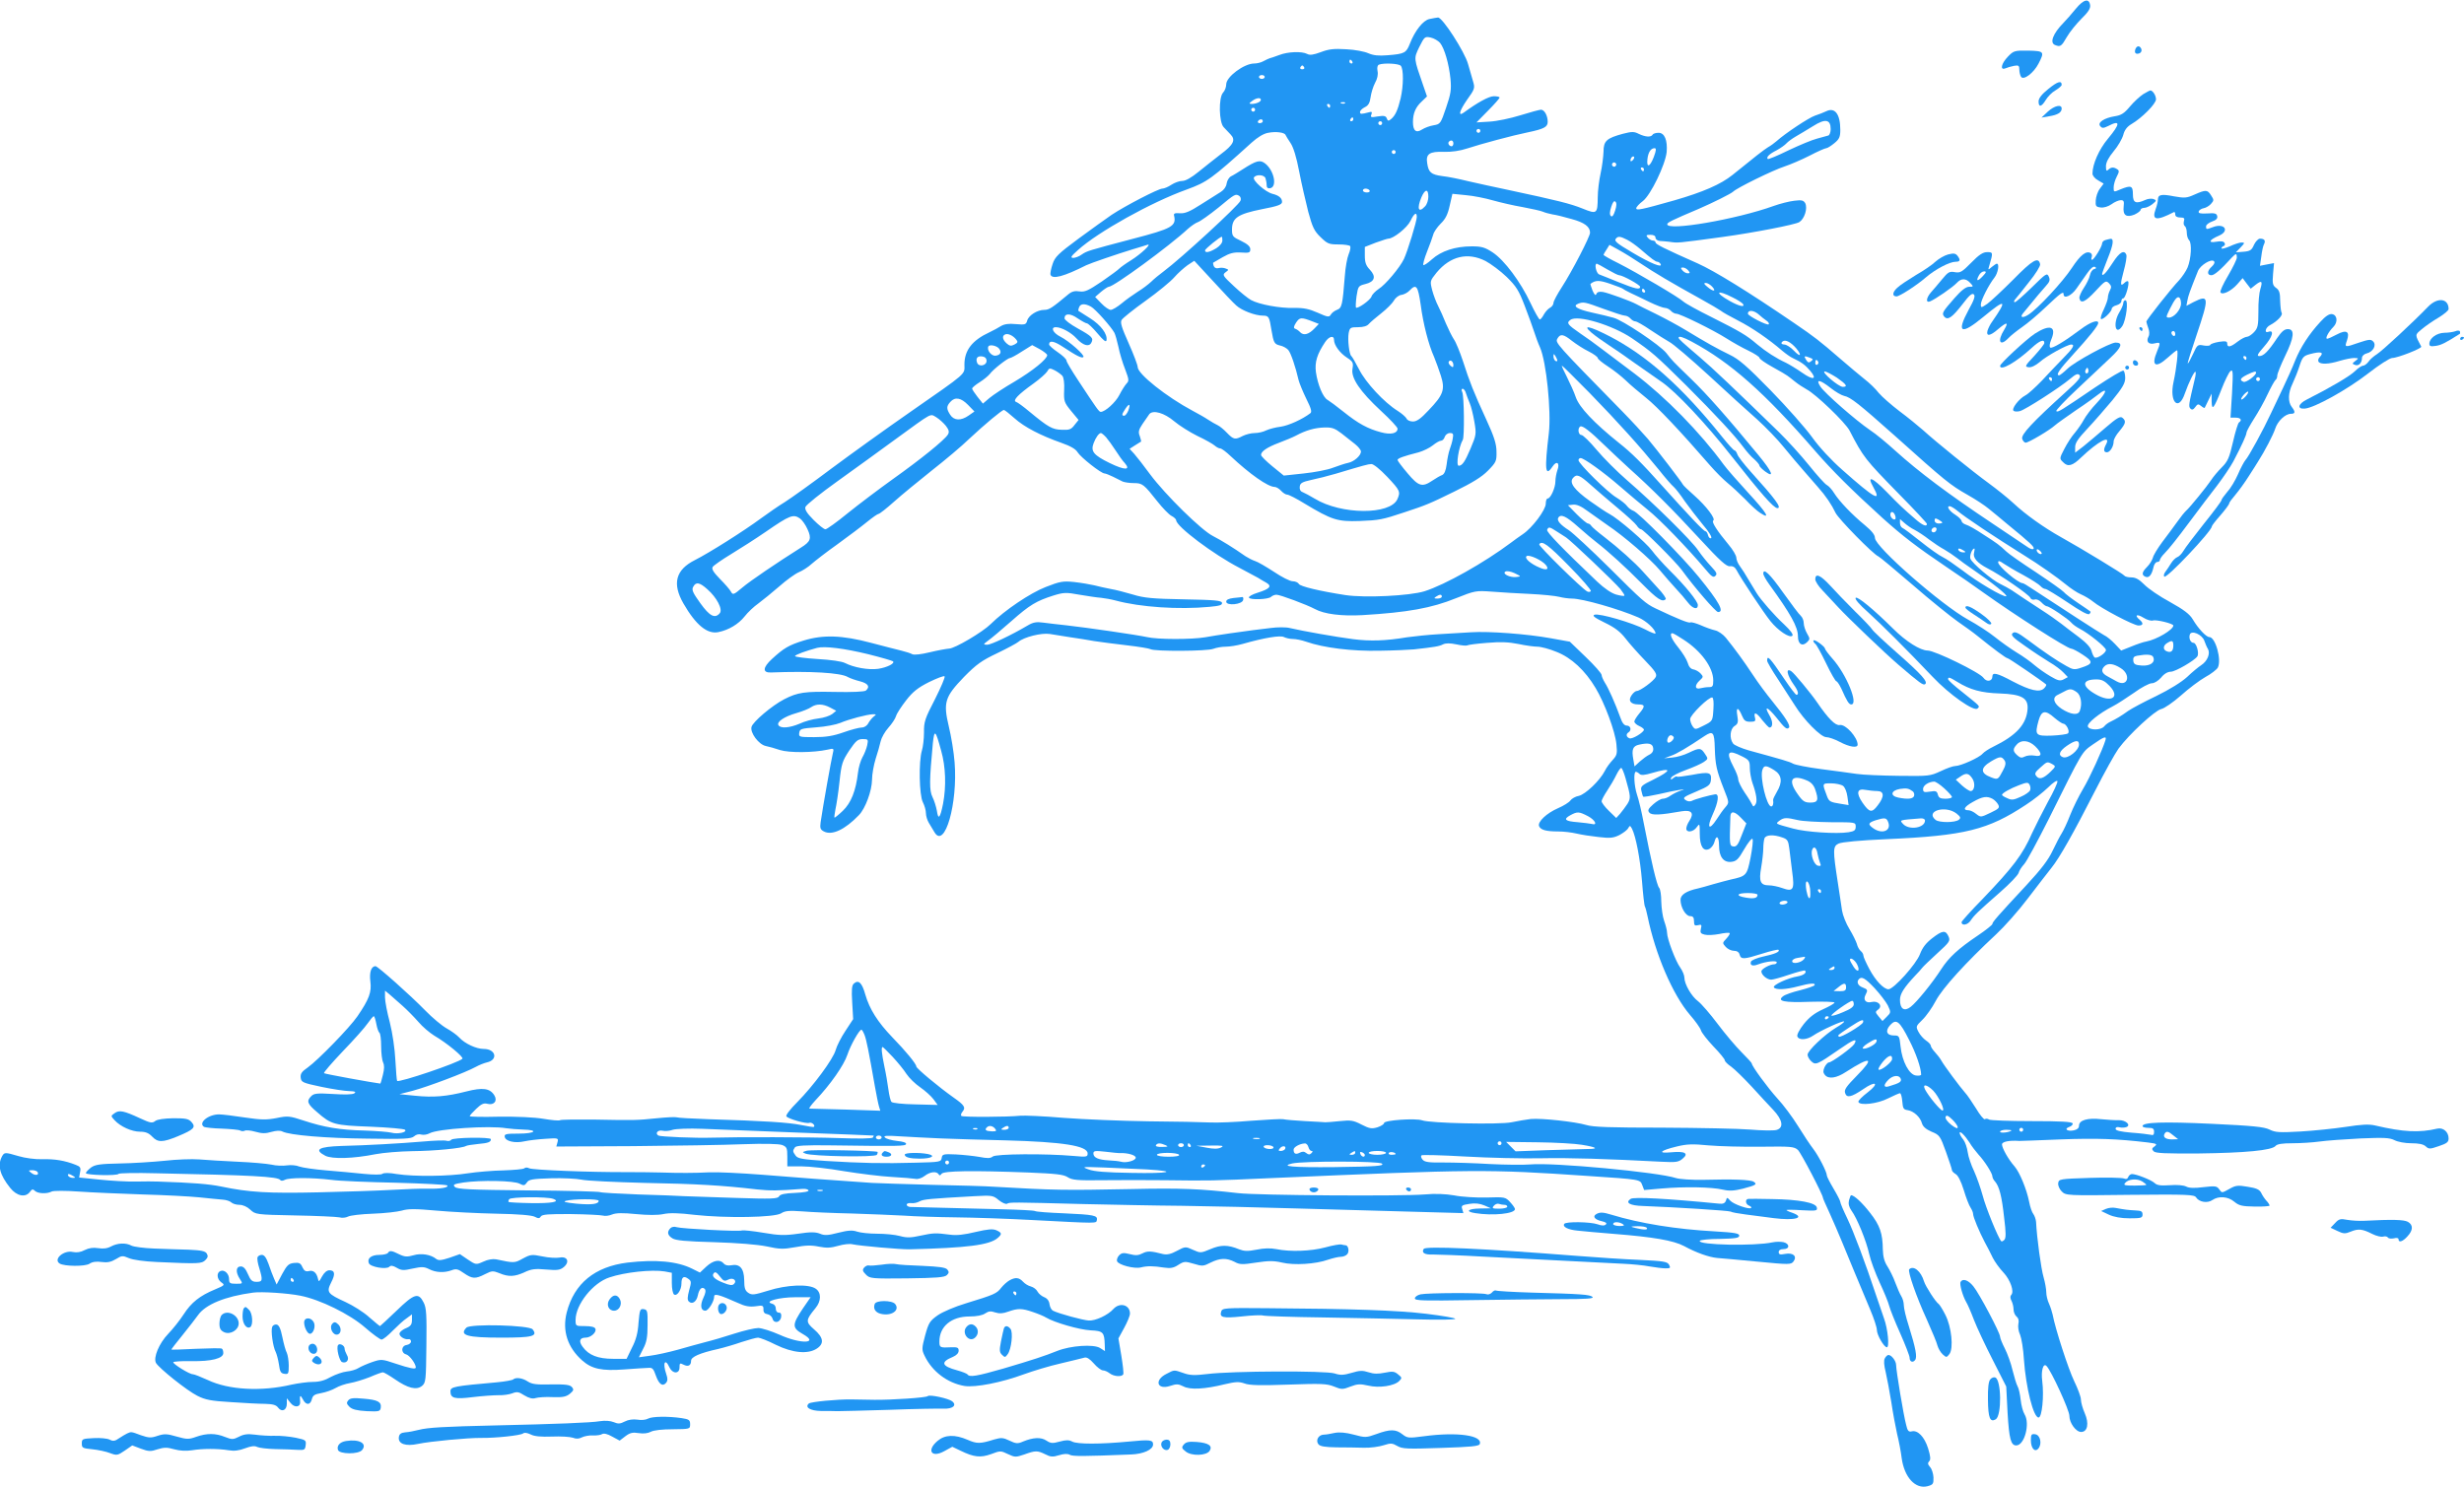 <?xml version="1.0" standalone="no"?>
<!DOCTYPE svg PUBLIC "-//W3C//DTD SVG 20010904//EN"
 "http://www.w3.org/TR/2001/REC-SVG-20010904/DTD/svg10.dtd">
<svg version="1.0" xmlns="http://www.w3.org/2000/svg"
 width="1280pt" height="773pt" viewBox="0 0 1280 773"
 preserveAspectRatio="xMidYMid meet">
<g transform="translate(0,773) scale(0.1,-0.1)"
fill="#2196f3" stroke="none">
<path d="M10783 7684 c-21 -26 -50 -59 -64 -73 -54 -55 -73 -104 -43 -115 27
-11 33 -7 61 42 15 26 49 68 76 95 34 33 47 53 45 69 -5 39 -34 32 -75 -18z"/>
<path d="M7425 7631 c-32 -7 -74 -59 -101 -128 -19 -48 -27 -53 -115 -60 -48
-4 -74 -1 -100 10 -19 9 -70 19 -115 21 -65 4 -91 1 -133 -15 -38 -14 -57 -17
-71 -9 -27 14 -99 12 -145 -6 -22 -8 -44 -16 -50 -17 -5 -2 -20 -8 -32 -15
-12 -7 -34 -12 -48 -12 -52 0 -145 -69 -145 -108 0 -14 -7 -34 -17 -44 -23
-26 -21 -154 4 -179 10 -11 26 -27 36 -38 27 -28 15 -53 -51 -102 -31 -24 -83
-65 -115 -91 -38 -31 -68 -48 -85 -48 -15 0 -40 -9 -57 -20 -16 -11 -38 -20
-47 -20 -20 0 -192 -89 -263 -136 -27 -19 -105 -74 -171 -123 -107 -79 -124
-96 -136 -133 -8 -24 -13 -49 -11 -55 9 -26 69 -10 186 49 23 11 163 59 242
83 33 10 67 20 75 23 28 9 -33 -48 -84 -80 -28 -17 -55 -37 -61 -43 -5 -6 -47
-37 -92 -68 -70 -47 -87 -55 -115 -51 -24 4 -40 0 -58 -15 -85 -71 -100 -81
-125 -81 -37 0 -82 -29 -89 -56 -6 -21 -11 -22 -59 -18 -36 4 -60 0 -77 -10
-14 -9 -40 -23 -59 -32 -91 -42 -131 -94 -131 -168 0 -54 21 -36 -285 -249
-121 -84 -303 -215 -404 -290 -101 -76 -210 -154 -243 -175 -33 -20 -89 -59
-126 -86 -88 -65 -267 -178 -342 -216 -100 -50 -119 -122 -60 -225 65 -113
125 -162 183 -149 53 11 103 41 135 81 16 21 49 52 72 68 23 17 72 57 109 89
36 32 82 65 101 73 19 8 49 27 65 42 17 15 77 62 135 103 58 42 127 94 155
117 27 22 54 41 59 41 5 0 41 28 80 63 39 35 127 107 196 162 69 54 157 128
195 165 79 74 170 150 180 150 4 0 28 -19 55 -43 51 -46 136 -90 244 -128 48
-17 74 -32 84 -49 16 -26 122 -110 140 -110 6 0 25 -8 44 -17 18 -9 41 -20 50
-25 10 -4 36 -8 58 -8 45 0 52 -6 123 -96 26 -33 59 -67 72 -74 14 -7 25 -18
25 -23 0 -32 193 -177 328 -247 42 -22 86 -46 97 -52 11 -7 31 -19 44 -26 30
-18 17 -32 -47 -52 -26 -8 -46 -19 -44 -25 4 -13 101 -10 115 4 6 6 19 11 28
11 19 0 158 -52 199 -74 49 -27 139 -38 248 -32 233 14 358 36 486 88 98 39
103 40 186 34 47 -4 137 -9 200 -12 63 -3 131 -10 150 -15 19 -5 49 -9 66 -9
55 0 243 -54 345 -98 41 -18 89 -62 89 -83 0 -4 -24 5 -52 20 -66 35 -241 86
-265 77 -13 -5 0 -15 53 -41 52 -25 81 -47 108 -82 20 -26 66 -78 102 -115 54
-56 63 -71 55 -86 -11 -21 -81 -72 -98 -72 -7 0 -19 -10 -27 -22 -20 -28 -5
-48 35 -48 36 0 36 -10 4 -48 -14 -17 -25 -35 -25 -41 0 -6 11 -17 25 -23 14
-6 25 -15 25 -19 0 -14 -61 -51 -75 -45 -17 6 -20 22 -5 31 17 11 11 35 -9 35
-13 0 -24 13 -34 43 -26 72 -62 153 -80 180 -9 15 -17 33 -17 40 0 8 -37 50
-83 94 l-82 79 -100 18 c-121 22 -320 37 -412 31 -38 -2 -113 -7 -168 -10 -55
-3 -129 -11 -165 -16 -113 -19 -193 -21 -280 -10 -87 11 -267 43 -330 58 -19
5 -64 5 -100 0 -36 -4 -76 -9 -90 -11 -49 -6 -196 -27 -249 -37 -70 -12 -249
-12 -303 1 -50 11 -310 49 -418 61 -41 4 -95 11 -120 14 -35 5 -53 2 -80 -14
-88 -52 -192 -101 -212 -101 -22 1 -21 2 7 23 17 12 70 57 119 100 95 84 130
105 219 133 52 16 65 17 135 4 42 -7 93 -15 112 -16 19 -2 53 -8 75 -14 129
-35 329 -48 488 -33 53 5 67 9 65 21 -3 12 -35 15 -198 18 -162 3 -207 7 -265
25 -38 11 -90 25 -116 29 -25 5 -63 13 -85 19 -21 5 -68 13 -104 17 -58 6 -74
3 -148 -26 -80 -31 -212 -120 -285 -192 -42 -42 -188 -128 -217 -128 -14 -1
-59 -9 -100 -19 -45 -11 -81 -15 -91 -10 -9 5 -34 13 -55 18 -22 5 -93 24
-159 41 -151 40 -249 43 -350 12 -78 -24 -104 -40 -165 -96 -48 -44 -50 -72
-5 -70 202 8 363 -1 400 -24 11 -6 39 -16 63 -22 42 -11 53 -28 30 -48 -8 -6
-71 -9 -163 -7 -155 3 -191 -2 -261 -38 -64 -33 -164 -118 -170 -144 -8 -30
37 -91 74 -99 15 -3 48 -12 74 -21 48 -15 173 -14 247 2 33 8 34 7 27 -21 -7
-27 -51 -273 -63 -356 -4 -30 -2 -38 17 -48 42 -22 109 9 182 85 34 35 67 126
68 183 0 29 9 78 19 110 10 31 22 72 26 91 4 18 22 50 40 70 18 20 36 47 40
61 4 14 28 50 52 81 34 44 61 66 119 95 41 20 77 34 81 30 4 -4 -19 -57 -50
-119 -52 -100 -58 -118 -57 -172 0 -33 -5 -76 -11 -95 -17 -57 -14 -231 5
-268 9 -17 16 -43 16 -57 0 -14 7 -37 15 -50 8 -14 22 -36 30 -50 53 -87 121
151 104 364 -4 53 -18 137 -30 186 -30 126 -21 154 79 258 65 66 92 85 172
123 52 25 102 52 110 59 29 25 120 48 164 41 22 -4 70 -11 106 -17 36 -5 92
-14 125 -20 33 -5 110 -15 170 -22 61 -7 115 -16 122 -20 20 -12 294 -11 326
2 16 6 44 11 64 11 20 0 59 6 87 14 116 33 197 46 216 36 10 -5 31 -10 47 -10
15 0 45 -6 68 -14 91 -32 238 -50 380 -47 77 1 158 5 180 7 108 12 132 16 151
26 15 7 36 7 70 0 27 -6 52 -8 57 -5 4 3 51 9 103 13 70 6 112 4 162 -6 37 -8
82 -14 99 -14 18 0 63 -12 99 -27 77 -30 149 -97 203 -188 46 -76 102 -226
108 -292 5 -48 3 -57 -19 -81 -14 -15 -33 -40 -41 -57 -26 -51 -101 -122 -135
-130 -18 -3 -38 -15 -44 -24 -7 -10 -36 -28 -64 -40 -60 -26 -107 -71 -99 -93
8 -20 36 -28 100 -28 28 0 70 -5 95 -11 25 -6 77 -14 115 -18 59 -7 76 -5 107
10 20 11 41 26 46 36 9 15 10 15 20 -3 20 -40 42 -154 52 -273 5 -67 12 -127
15 -131 3 -5 9 -28 14 -52 40 -195 130 -406 220 -511 27 -31 53 -67 57 -80 3
-12 33 -50 65 -84 33 -34 59 -66 59 -72 0 -6 15 -21 33 -33 18 -13 65 -59 106
-103 40 -44 91 -99 112 -121 50 -53 57 -94 17 -105 -15 -4 -76 -3 -135 2 -59
5 -265 9 -458 10 -268 0 -361 3 -395 14 -58 17 -232 36 -288 31 -23 -3 -68
-10 -100 -17 -62 -13 -423 -5 -464 10 -34 12 -198 1 -198 -14 0 -6 -16 -16
-34 -22 -30 -9 -42 -7 -83 14 -42 22 -56 24 -113 18 -36 -4 -69 -6 -75 -6 -5
1 -53 3 -105 6 -52 3 -103 7 -114 10 -10 2 -84 -2 -165 -8 -80 -7 -177 -11
-216 -9 -38 2 -182 5 -320 6 -137 2 -335 10 -440 18 -104 9 -206 13 -225 11
-68 -7 -298 -8 -306 -1 -4 4 -1 14 6 22 18 22 10 34 -47 74 -75 53 -193 151
-193 161 0 13 -54 79 -124 151 -77 80 -119 147 -141 223 -17 61 -35 78 -59 57
-11 -9 -13 -31 -9 -98 l5 -87 -40 -61 c-22 -33 -45 -78 -51 -100 -13 -47 -115
-185 -200 -271 -35 -35 -60 -67 -56 -73 8 -13 103 -40 119 -34 13 5 33 -13 24
-21 -2 -2 -32 3 -68 10 -65 13 -183 21 -480 30 -85 3 -160 7 -167 10 -6 2 -51
0 -100 -5 -108 -11 -117 -11 -326 -7 -92 1 -172 0 -177 -3 -6 -4 -45 0 -87 7
-47 8 -137 12 -230 11 -84 -2 -153 -1 -153 3 0 3 15 20 34 38 26 25 39 31 58
26 34 -9 54 15 36 44 -23 37 -60 42 -146 20 -102 -26 -170 -32 -267 -22 l-80
8 70 18 c75 20 273 94 327 124 18 10 44 20 57 23 60 13 47 70 -16 70 -39 0
-99 28 -128 60 -11 12 -40 33 -65 47 -25 14 -74 55 -110 92 -80 82 -248 231
-259 231 -23 0 -33 -32 -27 -80 7 -54 -6 -91 -67 -180 -40 -59 -207 -230 -258
-266 -32 -22 -39 -33 -37 -53 3 -24 9 -27 108 -48 58 -12 123 -22 145 -22 31
-1 36 -4 25 -12 -9 -6 -51 -7 -111 -3 -82 5 -98 3 -112 -11 -26 -26 -21 -40
31 -84 73 -64 89 -68 277 -75 94 -4 174 -11 179 -16 13 -13 -39 -24 -71 -15
-16 4 -77 9 -138 11 -130 3 -212 17 -318 52 -73 24 -82 25 -140 13 -52 -10
-79 -10 -166 3 -58 9 -117 16 -133 16 -57 0 -110 -45 -78 -65 6 -3 48 -8 93
-9 46 -2 89 -6 95 -10 7 -4 17 -4 23 -1 6 4 31 2 55 -5 35 -10 54 -10 84 -1
25 7 46 8 57 2 37 -19 225 -35 443 -37 191 -3 227 -1 241 12 11 10 26 13 38 9
11 -3 31 0 43 7 42 23 311 41 398 26 19 -3 59 -6 88 -7 83 -2 62 -21 -24 -21
-65 0 -75 -2 -72 -17 4 -23 54 -34 102 -23 23 5 72 11 109 13 67 5 69 4 63
-18 l-6 -22 398 2 c218 2 476 6 572 10 113 4 185 2 203 -4 24 -10 27 -15 27
-61 l0 -50 74 0 c41 0 140 -11 220 -25 80 -13 192 -27 248 -30 57 -3 113 -8
124 -10 12 -3 33 4 47 15 28 22 62 26 73 9 4 -8 9 -7 15 2 10 16 160 18 451 7
144 -6 182 -10 204 -24 23 -15 49 -18 183 -16 86 1 230 1 321 0 242 -3 240 -3
555 11 1059 46 1120 47 1645 11 273 -18 270 -18 281 -47 l10 -26 92 8 c116 10
258 8 317 -6 35 -8 59 -6 104 5 68 18 76 23 56 36 -17 11 -107 14 -261 10 -62
-1 -122 3 -142 9 -93 31 -640 82 -757 71 -35 -3 -130 -2 -210 2 -80 5 -188 8
-241 8 -76 -1 -98 2 -109 15 -7 8 -10 18 -6 22 3 4 106 1 229 -6 122 -7 299
-11 392 -9 150 3 340 -3 626 -18 76 -4 89 -2 110 16 34 28 11 40 -60 33 -73
-7 -58 9 29 30 53 13 83 14 165 6 55 -5 177 -8 272 -7 157 2 173 1 193 -17 16
-15 130 -233 130 -249 0 -3 15 -37 34 -78 18 -40 48 -109 66 -153 32 -78 77
-187 146 -351 19 -45 34 -91 34 -104 0 -26 37 -90 52 -90 14 0 5 96 -15 150
-9 25 -27 79 -41 120 -55 166 -116 329 -150 400 -20 41 -36 79 -36 85 0 6 -16
37 -35 69 -19 32 -35 63 -35 69 0 18 -42 100 -70 137 -15 19 -51 73 -80 120
-29 47 -77 111 -107 143 -49 54 -133 168 -133 182 0 3 -24 29 -53 58 -29 29
-85 95 -124 147 -39 52 -85 105 -102 118 -34 25 -71 89 -71 123 0 11 -9 34
-21 51 -25 34 -69 151 -69 182 0 12 -7 39 -15 61 -8 22 -14 67 -15 100 0 34
-5 66 -11 72 -12 12 -42 141 -80 336 -11 59 -27 126 -35 148 -15 45 -19 119
-6 119 4 0 13 -5 19 -11 8 -8 26 -7 66 5 102 30 105 15 7 -34 -64 -31 -69 -36
-63 -60 3 -14 7 -27 9 -29 3 -3 39 4 82 13 42 10 91 20 107 22 30 4 30 4 3 -5
-15 -5 -37 -16 -50 -25 -12 -9 -30 -16 -40 -16 -10 0 -32 -13 -50 -29 -26 -23
-30 -32 -20 -43 12 -15 56 -13 169 7 51 8 65 -10 39 -50 -9 -13 -16 -31 -16
-40 0 -23 37 -18 54 7 15 21 16 20 16 -34 0 -66 19 -95 51 -78 10 6 22 22 25
35 10 40 24 29 24 -18 0 -58 23 -89 63 -85 27 3 37 12 68 66 20 35 40 59 43
53 4 -5 -1 -49 -10 -96 -19 -94 -21 -97 -104 -115 -19 -5 -60 -15 -90 -24 -30
-9 -66 -19 -79 -22 -61 -13 -91 -33 -91 -59 0 -39 27 -85 50 -85 15 0 20 -7
20 -26 0 -22 4 -25 21 -21 18 5 20 2 15 -18 -5 -20 -2 -26 19 -31 15 -4 48 -2
75 3 27 6 52 8 55 5 3 -3 -5 -16 -17 -29 -21 -22 -21 -23 -3 -43 10 -11 29
-20 42 -20 16 0 27 -7 30 -20 7 -26 22 -25 117 5 44 14 82 23 85 20 9 -10 -19
-22 -80 -35 -32 -7 -60 -19 -63 -26 -7 -19 8 -26 36 -15 43 16 98 22 98 11 0
-5 -6 -10 -13 -10 -22 0 -67 -24 -67 -37 0 -18 29 -43 51 -43 10 0 53 12 94
26 42 14 79 24 82 21 10 -11 -7 -24 -39 -30 -50 -8 -130 -45 -123 -57 9 -14
61 -12 125 5 63 17 94 19 86 6 -3 -5 -37 -16 -75 -26 -38 -9 -78 -23 -88 -31
-34 -26 4 -34 140 -29 70 2 127 0 127 -4 0 -5 -27 -20 -60 -35 -44 -20 -71
-41 -100 -77 -22 -28 -37 -56 -33 -64 8 -21 50 -18 83 5 36 25 160 82 160 72
0 -4 -19 -18 -43 -32 -58 -35 -147 -119 -147 -140 0 -9 9 -25 19 -34 23 -21
29 -19 146 62 74 52 96 60 78 28 -10 -18 -117 -96 -132 -96 -6 0 -16 -11 -23
-25 -8 -19 -8 -28 2 -40 19 -23 60 -17 110 16 129 83 151 76 56 -20 -55 -56
-67 -73 -61 -90 8 -27 32 -22 94 20 66 46 86 32 24 -16 -29 -22 -51 -44 -49
-50 6 -21 100 -10 154 18 30 15 58 27 62 27 5 0 10 -19 12 -42 3 -37 6 -43 28
-46 32 -5 66 -37 74 -68 5 -17 20 -31 50 -44 42 -17 45 -22 75 -105 17 -47 31
-90 31 -95 0 -5 9 -14 19 -20 12 -6 28 -37 42 -82 12 -40 28 -82 36 -93 7 -11
13 -25 13 -33 0 -15 31 -90 61 -147 12 -22 31 -58 41 -80 11 -22 36 -56 55
-76 36 -38 58 -100 41 -117 -6 -6 -6 -17 1 -30 6 -11 11 -32 11 -45 0 -14 7
-30 15 -37 11 -9 14 -22 10 -39 -3 -15 1 -40 9 -56 7 -17 17 -75 20 -130 10
-143 49 -300 76 -300 18 0 29 112 19 190 -7 52 5 95 22 78 25 -25 119 -230
119 -259 0 -37 34 -84 61 -84 34 0 42 45 19 97 -11 25 -20 57 -20 71 0 14 -16
57 -35 96 -30 62 -98 271 -112 346 -3 14 -11 39 -19 57 -8 17 -14 43 -14 59 0
15 -6 50 -14 78 -13 44 -35 204 -39 287 -1 14 -8 33 -14 41 -7 8 -17 37 -22
64 -13 65 -49 153 -76 184 -32 36 -65 95 -65 114 0 14 37 22 90 18 3 0 100 3
215 8 189 7 294 3 453 -16 46 -6 50 -8 35 -20 -15 -10 -16 -15 -5 -26 10 -10
62 -12 235 -11 239 3 379 16 398 39 8 10 35 14 88 14 42 0 105 4 141 9 36 5
131 12 212 16 122 5 151 4 177 -9 17 -9 55 -16 87 -16 39 0 63 -5 75 -16 16
-15 22 -15 68 1 42 14 51 21 51 40 0 34 -28 58 -59 51 -93 -22 -176 -18 -321
16 -34 8 -71 6 -155 -7 -60 -9 -166 -20 -235 -24 -108 -6 -130 -5 -160 10 -28
14 -86 20 -300 30 -255 12 -360 8 -360 -12 0 -5 14 -9 30 -9 24 0 30 -4 30
-21 0 -15 -5 -19 -17 -15 -10 2 -55 8 -100 11 -58 5 -83 11 -83 20 0 8 8 11
20 8 11 -3 27 -2 36 1 26 10 -3 37 -40 36 -17 -1 -58 2 -91 5 -70 8 -115 -5
-115 -34 0 -12 -9 -20 -27 -24 -34 -7 -53 8 -23 18 11 4 19 12 17 18 -3 9 -63
12 -213 12 -115 0 -215 4 -221 8 -7 5 -17 6 -22 2 -5 -3 -26 22 -46 56 -21 33
-46 71 -57 82 -25 28 -110 142 -124 168 -6 11 -21 30 -33 43 -11 12 -21 27
-21 33 0 6 -11 18 -25 27 -13 9 -31 29 -39 45 -14 27 -14 29 20 62 20 19 51
63 70 99 35 66 156 199 314 346 41 38 116 122 165 187 50 65 104 136 122 158
42 52 114 180 226 399 49 96 104 195 122 220 55 75 190 199 222 206 16 3 62
35 102 70 40 36 97 79 127 96 30 16 59 39 65 49 21 40 -12 159 -44 159 -16 0
-57 43 -86 92 -16 27 -46 50 -118 90 -54 29 -114 70 -134 91 -27 27 -45 37
-67 37 -17 0 -33 4 -36 9 -6 9 -223 141 -331 201 -86 48 -182 116 -245 175
-30 28 -89 75 -130 105 -85 62 -272 213 -340 275 -25 22 -80 67 -123 99 -42
32 -90 74 -107 94 -16 21 -49 53 -74 72 -24 19 -81 67 -125 105 -111 96 -133
113 -240 186 -240 164 -414 271 -501 310 -178 79 -220 100 -220 110 0 5 -6 9
-14 9 -7 0 -19 7 -26 15 -11 13 -8 15 14 15 16 0 26 -5 26 -15 0 -8 10 -16 23
-17 12 0 33 -3 47 -4 49 -7 36 -8 280 25 160 22 377 64 397 77 27 17 44 71 31
98 -9 15 -18 18 -57 13 -26 -3 -74 -15 -107 -27 -194 -70 -555 -132 -553 -95
0 9 25 21 164 80 76 33 166 78 178 89 20 20 208 112 267 131 30 10 89 35 130
56 42 22 81 39 87 39 6 0 25 12 42 26 26 21 31 33 31 69 0 82 -28 119 -73 97
-12 -6 -38 -16 -59 -23 -32 -11 -153 -91 -200 -133 -9 -8 -29 -23 -45 -32 -25
-16 -62 -45 -183 -143 -61 -49 -153 -89 -302 -132 -174 -49 -198 -54 -198 -41
0 6 15 23 34 37 41 31 117 189 124 255 5 62 -11 100 -42 100 -14 0 -28 -4 -31
-10 -9 -14 -37 -12 -71 4 -25 13 -36 13 -83 1 -85 -23 -101 -37 -101 -93 -1
-26 -7 -76 -15 -112 -8 -36 -15 -92 -15 -125 -1 -86 -4 -89 -78 -59 -64 26
-134 43 -377 95 -77 16 -176 38 -220 48 -44 11 -103 23 -132 26 -59 8 -72 19
-79 67 -8 48 12 62 87 59 40 -1 83 5 122 18 70 23 237 68 312 83 86 18 105 28
105 55 0 32 -17 63 -35 63 -7 0 -56 -13 -107 -29 -51 -16 -123 -31 -161 -33
l-67 -4 60 61 c33 33 60 64 60 68 0 4 -13 7 -30 7 -25 0 -84 -32 -156 -85 -31
-22 -23 8 16 65 41 57 43 62 32 98 -6 20 -18 61 -26 90 -17 62 -133 243 -156
241 -8 -1 -28 -4 -45 -8z m56 -124 c23 -29 46 -109 54 -187 5 -56 2 -77 -23
-150 -28 -83 -30 -85 -65 -91 -19 -3 -46 -13 -60 -22 -31 -20 -47 -6 -47 39 0
45 14 78 46 107 l27 26 -20 58 c-50 144 -49 138 -20 199 27 54 29 55 59 49 18
-4 39 -17 49 -28z m-456 -97 c3 -5 1 -10 -4 -10 -6 0 -11 5 -11 10 0 6 2 10 4
10 3 0 8 -4 11 -10z m252 -22 c15 -18 14 -104 -1 -169 -15 -62 -28 -90 -50
-108 -13 -11 -17 -10 -22 4 -5 13 -14 15 -47 10 -35 -6 -39 -5 -33 10 5 13 2
16 -11 12 -42 -11 -48 -11 -48 1 0 7 11 18 25 25 19 9 26 23 30 52 3 22 13 55
23 74 12 21 17 44 13 62 -3 17 -1 29 7 33 25 10 105 6 114 -6z m-502 -8 c3 -5
-1 -10 -10 -10 -9 0 -13 5 -10 10 3 6 8 10 10 10 2 0 7 -4 10 -10z m-205 -50
c0 -5 -7 -10 -15 -10 -8 0 -15 5 -15 10 0 6 7 10 15 10 8 0 15 -4 15 -10z
m-20 -119 c0 -10 -25 -21 -48 -21 -15 1 -14 3 2 15 22 17 46 20 46 6z m437
-17 c-3 -3 -12 -4 -19 -1 -8 3 -5 6 6 6 11 1 17 -2 13 -5z m-77 -14 c0 -5 -2
-10 -4 -10 -3 0 -8 5 -11 10 -3 6 -1 10 4 10 6 0 11 -4 11 -10z m-390 -20 c0
-5 -4 -10 -10 -10 -5 0 -10 5 -10 10 0 6 5 10 10 10 6 0 10 -4 10 -10z m510
-50 c0 -5 -5 -10 -11 -10 -5 0 -7 5 -4 10 3 6 8 10 11 10 2 0 4 -4 4 -10z
m-470 -10 c0 -5 -7 -10 -16 -10 -8 0 -12 5 -9 10 3 6 10 10 16 10 5 0 9 -4 9
-10z m2950 -41 c0 -16 -6 -31 -12 -33 -7 -2 -33 -9 -58 -16 -25 -6 -92 -34
-149 -61 -57 -28 -105 -48 -108 -45 -9 9 8 26 46 45 20 11 43 27 51 36 8 9 30
25 49 36 20 11 60 36 90 54 63 40 91 35 91 -16z m-2330 31 c0 -5 -4 -10 -10
-10 -5 0 -10 5 -10 10 0 6 5 10 10 10 6 0 10 -4 10 -10z m510 -40 c0 -5 -4
-10 -10 -10 -5 0 -10 5 -10 10 0 6 5 10 10 10 6 0 10 -4 10 -10z m-1012 -21
c2 -5 14 -24 26 -42 15 -22 31 -74 45 -148 12 -63 34 -157 47 -209 22 -81 31
-100 64 -132 36 -35 44 -38 94 -38 30 0 57 -4 60 -9 3 -5 0 -24 -8 -42 -8 -19
-17 -70 -20 -114 -12 -152 -15 -165 -41 -175 -13 -5 -27 -16 -32 -25 -8 -14
-16 -13 -67 10 -46 20 -73 26 -125 25 -72 -2 -180 18 -222 41 -15 8 -55 40
-89 72 -58 54 -61 59 -44 72 18 13 18 14 1 20 -9 4 -26 5 -37 2 -11 -3 -21 1
-25 11 -3 8 -4 16 -3 17 2 1 24 14 50 29 37 21 57 26 95 24 42 -3 48 -1 48 17
0 14 -14 27 -47 43 -45 21 -48 25 -48 60 0 60 31 80 155 105 84 16 105 24 105
38 0 20 -17 34 -50 42 -36 9 -105 70 -96 85 11 17 53 15 60 -4 3 -9 6 -25 6
-36 0 -13 6 -18 18 -16 38 7 21 91 -25 128 -27 21 -45 17 -118 -30 -22 -14
-49 -31 -60 -36 -11 -6 -21 -23 -23 -38 -2 -16 -14 -33 -30 -43 -15 -9 -61
-38 -103 -65 -59 -38 -84 -48 -110 -46 -26 2 -33 -1 -30 -12 13 -55 -11 -68
-215 -121 -235 -62 -237 -63 -264 -81 -13 -10 -34 -18 -45 -18 -16 1 -12 8 25
41 104 94 380 248 564 314 107 39 129 55 338 244 31 28 62 47 86 51 40 8 85 2
90 -11z m872 -44 c0 -8 -4 -15 -9 -15 -13 0 -22 16 -14 24 11 11 23 6 23 -9z
m1041 -71 c-20 -52 -38 -58 -33 -11 4 36 18 57 37 57 10 0 9 -11 -4 -46z
m-1341 26 c0 -5 -4 -10 -10 -10 -5 0 -10 5 -10 10 0 6 5 10 10 10 6 0 10 -4
10 -10z m1232 -42 c-7 -7 -12 -8 -12 -2 0 14 12 26 19 19 2 -3 -1 -11 -7 -17z
m-88 -29 c-3 -5 -10 -7 -15 -3 -5 3 -7 10 -3 15 3 5 10 7 15 3 5 -3 7 -10 3
-15z m146 -19 c0 -5 -2 -10 -4 -10 -3 0 -8 5 -11 10 -3 6 -1 10 4 10 6 0 11
-4 11 -10z m-1425 -110 c3 -5 -3 -10 -14 -10 -12 0 -21 5 -21 10 0 6 6 10 14
10 8 0 18 -4 21 -10z m305 -32 c0 -17 -7 -40 -17 -50 -34 -37 -44 -13 -19 47
19 44 36 45 36 3z m-982 4 c7 -5 10 -16 6 -25 -9 -24 -309 -300 -399 -367 -22
-16 -51 -40 -65 -54 -14 -13 -45 -37 -70 -52 -25 -16 -63 -43 -84 -61 -22 -18
-47 -33 -56 -33 -9 0 -31 15 -49 34 l-32 33 31 27 c17 14 35 26 40 26 26 0
318 214 411 301 17 15 40 31 52 35 12 4 60 38 106 75 88 73 89 73 109 61z
m1317 -23 c39 -11 108 -27 155 -35 47 -9 94 -19 105 -24 11 -5 34 -11 50 -14
17 -2 61 -13 99 -24 67 -18 96 -40 96 -71 0 -20 -93 -200 -146 -282 -24 -37
-44 -74 -44 -83 0 -8 -8 -20 -18 -25 -10 -5 -24 -21 -32 -35 -7 -14 -17 -26
-21 -26 -4 0 -26 38 -48 85 -52 111 -136 223 -196 263 -41 27 -58 32 -110 32
-85 0 -158 -24 -206 -67 -22 -20 -42 -33 -45 -30 -3 3 5 34 19 69 14 35 28 74
32 88 3 14 21 40 39 58 25 24 37 48 47 94 l14 61 70 -7 c38 -3 102 -16 140
-27z m635 -54 c-8 -25 -15 -34 -22 -27 -7 7 -6 22 2 47 8 25 15 34 22 27 7 -7
6 -22 -2 -47z m-1030 -32 c0 -22 -48 -179 -67 -219 -21 -44 -96 -134 -132
-156 -16 -11 -33 -28 -36 -38 -6 -19 -72 -66 -81 -58 -2 3 -1 29 3 59 8 52 10
54 45 63 50 12 58 39 24 75 -20 21 -26 37 -26 73 l0 45 56 22 c31 11 61 21 66
21 27 0 98 57 115 92 19 40 33 49 33 21z m-1010 -123 c0 -12 -13 -28 -32 -40
-35 -21 -58 -26 -58 -11 0 8 78 71 87 71 2 0 3 -9 3 -20z m2103 4 c18 -9 48
-31 68 -48 60 -52 79 -66 89 -66 5 0 12 -5 16 -11 14 -24 -52 3 -143 57 -90
53 -101 63 -86 77 10 10 21 9 56 -9z m70 -123 c70 -47 159 -100 313 -185 49
-27 96 -55 104 -61 8 -7 49 -30 90 -51 72 -37 157 -95 229 -157 18 -15 43 -33
55 -38 43 -20 64 -35 90 -66 38 -45 15 -50 -43 -9 -27 19 -65 42 -83 51 -52
24 -103 57 -150 96 -56 48 -87 66 -238 142 -69 34 -134 70 -145 80 -26 24
-239 149 -337 199 -43 21 -78 41 -78 44 0 2 7 15 16 28 l15 24 47 -26 c26 -14
78 -46 115 -71z m-806 13 c28 -15 78 -52 110 -83 50 -49 63 -70 94 -151 20
-52 42 -113 49 -135 7 -22 20 -58 30 -80 33 -74 59 -332 46 -445 -23 -192 -19
-231 19 -174 22 33 40 19 25 -20 -5 -15 -10 -41 -10 -57 0 -33 -25 -89 -40
-89 -6 0 -10 -12 -10 -27 0 -32 -70 -126 -120 -159 -19 -13 -46 -32 -60 -43
-140 -105 -343 -219 -450 -253 -78 -24 -309 -35 -410 -20 -136 21 -235 45
-243 58 -4 8 -19 14 -32 14 -14 0 -57 22 -97 49 -40 26 -84 52 -98 56 -13 4
-36 16 -50 25 -64 45 -126 83 -169 105 -60 30 -247 214 -326 320 -32 44 -70
92 -83 107 l-24 26 28 18 c16 10 30 19 32 20 1 0 -2 13 -7 28 -9 21 -6 33 14
63 14 21 30 44 36 52 20 22 77 6 129 -38 26 -22 80 -56 120 -76 41 -19 81 -42
90 -50 9 -8 22 -15 29 -15 7 0 31 -18 54 -40 99 -93 194 -160 229 -160 8 0 23
-9 33 -20 10 -11 24 -20 32 -20 8 0 49 -21 91 -47 140 -84 169 -94 285 -90
102 4 118 7 232 45 112 37 130 44 260 108 94 46 143 76 175 109 42 43 45 49
44 98 0 40 -12 78 -53 167 -67 146 -86 194 -121 303 -16 48 -37 100 -48 115
-10 15 -28 52 -41 82 -12 30 -30 71 -40 90 -10 19 -24 56 -31 82 -12 48 -12
48 23 92 71 85 161 107 254 60z m-1295 -231 c28 -26 98 -53 139 -53 30 0 33
-6 44 -75 11 -66 15 -73 44 -80 16 -3 35 -14 43 -23 14 -16 38 -88 54 -157 4
-16 22 -60 40 -97 25 -50 30 -68 21 -75 -42 -32 -113 -64 -154 -70 -26 -3 -60
-12 -75 -19 -15 -8 -42 -14 -60 -14 -18 0 -46 -7 -62 -15 -40 -21 -48 -19 -82
16 -16 17 -38 35 -49 40 -11 5 -33 18 -50 29 -16 11 -52 31 -80 46 -135 72
-285 191 -285 227 0 10 -21 66 -47 124 -36 81 -45 108 -36 121 5 9 61 54 124
99 63 45 130 100 149 122 19 22 51 50 69 63 l35 23 97 -105 c53 -58 107 -115
121 -127z m1928 187 c28 -16 55 -30 61 -30 18 0 109 -50 109 -60 0 -17 -25
-11 -112 24 -45 19 -91 36 -100 40 -16 5 -27 56 -13 56 2 0 27 -13 55 -30z
m420 -5 c10 -12 10 -15 -3 -15 -8 0 -20 7 -27 15 -10 12 -10 15 3 15 8 0 20
-7 27 -15z m-340 -95 c3 -3 21 -13 40 -22 19 -9 64 -30 98 -47 35 -17 72 -31
82 -31 9 0 23 -7 30 -15 7 -8 20 -15 28 -15 20 0 191 -84 262 -129 30 -19 81
-48 113 -63 31 -15 57 -32 57 -37 0 -6 30 -27 68 -48 37 -20 72 -41 77 -45 6
-4 24 -18 40 -31 17 -14 44 -31 60 -40 47 -24 201 -172 223 -214 72 -139 80
-149 257 -330 80 -81 145 -151 145 -155 0 -17 -24 -7 -60 25 -65 56 -83 73
-149 141 -75 77 -105 88 -70 26 46 -82 8 -61 -161 89 -57 50 -120 118 -157
170 -34 47 -131 157 -215 243 -123 126 -165 162 -213 185 -64 31 -118 61 -230
129 -38 23 -108 61 -155 84 -47 23 -92 45 -100 50 -29 16 -145 58 -173 63 -19
3 -30 0 -34 -10 -4 -11 -10 -5 -20 17 -7 18 -12 34 -11 35 26 20 45 20 101 1
34 -12 64 -23 67 -26z m465 10 c23 -26 4 -26 -26 0 -18 15 -20 19 -8 20 9 0
24 -9 34 -20z m-1515 -92 c13 -100 41 -209 70 -273 9 -22 25 -66 35 -97 23
-72 13 -100 -64 -180 -40 -43 -61 -58 -81 -58 -16 0 -30 7 -33 15 -4 8 -24 26
-46 40 -71 44 -167 148 -201 216 -18 35 -36 66 -40 69 -11 8 -20 85 -14 119 6
29 9 31 49 31 28 0 47 6 56 17 8 9 37 34 64 55 28 22 57 51 66 66 8 15 26 29
40 30 13 2 32 12 42 23 34 36 43 24 57 -73z m1165 72 c3 -5 1 -10 -4 -10 -6 0
-11 5 -11 10 0 6 2 10 4 10 3 0 8 -4 11 -10z m455 -35 c27 -13 51 -29 55 -35
11 -18 -21 -11 -69 16 -81 45 -70 62 14 19z m-669 -60 c52 -19 101 -35 110
-35 9 0 22 -7 29 -15 7 -8 18 -15 26 -15 7 0 42 -20 77 -44 36 -24 80 -52 98
-62 19 -9 110 -87 204 -173 93 -86 207 -190 253 -230 45 -41 108 -106 139
-145 32 -39 78 -94 103 -122 25 -29 58 -67 74 -85 41 -46 71 -91 91 -133 15
-32 198 -218 223 -227 6 -2 86 -69 178 -148 92 -80 198 -165 235 -191 36 -25
82 -58 100 -73 88 -71 150 -117 158 -117 7 0 181 -119 200 -136 3 -3 -2 -12
-11 -21 -23 -22 -71 -11 -163 37 -80 43 -105 49 -105 25 0 -25 -30 -30 -46 -7
-19 28 -253 142 -290 142 -38 0 -113 47 -179 113 -102 101 -186 170 -195 161
-6 -6 18 -34 63 -74 72 -65 196 -189 337 -337 87 -92 215 -182 233 -164 13 13
17 8 -80 86 -40 31 -73 61 -73 66 0 13 7 11 48 -14 66 -41 125 -57 220 -60
113 -4 148 -23 145 -79 -5 -81 -58 -139 -179 -198 -23 -11 -47 -27 -55 -36
-16 -20 -114 -64 -142 -64 -11 0 -45 -12 -76 -27 -54 -25 -61 -26 -216 -24
-88 1 -187 5 -220 10 -33 5 -116 16 -185 25 -69 9 -134 22 -145 28 -19 11 -55
21 -230 69 -38 11 -76 27 -82 36 -20 27 -16 76 8 91 17 11 20 19 14 54 -8 46
5 46 25 -2 10 -24 18 -30 42 -30 25 0 29 3 25 20 -9 34 7 30 37 -11 17 -21 34
-39 38 -39 19 0 19 32 -1 65 -29 50 -9 43 36 -12 45 -57 55 -65 66 -54 10 10
-18 54 -88 140 -27 33 -72 93 -98 133 -49 74 -95 137 -142 195 -14 17 -40 35
-56 38 -17 4 -51 16 -75 27 -24 10 -48 17 -53 14 -8 -5 -65 18 -181 73 -50 24
-68 39 -239 210 -96 95 -191 183 -211 196 -44 28 -64 51 -55 65 13 21 40 9
104 -48 36 -32 79 -68 95 -80 61 -47 153 -131 235 -214 80 -81 107 -99 124
-81 4 3 -14 30 -41 58 -26 29 -61 67 -78 86 -39 44 -127 123 -200 179 -33 25
-63 51 -67 57 -4 7 -12 13 -18 13 -5 0 -31 21 -57 47 l-47 48 27 3 c18 2 42
-8 75 -33 26 -19 73 -52 103 -73 88 -59 225 -178 272 -234 24 -29 61 -71 83
-95 22 -23 50 -56 63 -73 25 -33 52 -40 52 -14 0 20 -64 99 -146 180 -34 34
-76 81 -92 103 -31 42 -176 167 -222 191 -14 7 -59 37 -101 67 -81 58 -108 95
-88 119 19 23 34 17 91 -34 29 -26 93 -81 141 -121 48 -40 93 -81 100 -92 6
-10 16 -19 22 -19 11 0 180 -169 211 -211 67 -92 177 -219 189 -219 34 0 6 52
-100 182 -80 99 -314 337 -340 344 -11 4 -26 15 -33 25 -7 10 -32 30 -55 44
-45 26 -197 176 -197 194 0 6 5 11 11 11 17 0 119 -73 203 -146 44 -38 109
-93 145 -122 63 -50 207 -199 298 -307 33 -40 44 -48 54 -37 11 10 6 19 -23
50 -19 20 -49 57 -66 82 -34 51 -232 246 -370 365 -51 44 -122 115 -158 158
-35 42 -71 77 -79 77 -16 0 -21 35 -6 44 11 7 51 -24 128 -99 34 -33 92 -87
128 -120 113 -101 225 -213 365 -365 105 -114 139 -144 156 -142 16 2 27 -5
35 -20 21 -41 141 -222 176 -265 39 -49 100 -90 114 -76 6 6 -9 27 -43 59 -50
46 -121 127 -143 163 -6 9 -23 39 -40 66 -16 28 -37 61 -47 74 -10 13 -18 33
-18 43 0 11 -18 42 -41 69 -60 72 -89 118 -79 124 14 9 -36 75 -98 130 -31 27
-59 54 -60 58 -6 13 -134 180 -182 237 -25 29 -83 92 -130 140 -348 355 -351
359 -340 380 15 27 31 25 76 -11 22 -17 60 -42 87 -55 26 -13 47 -29 47 -34 0
-6 24 -25 53 -44 28 -18 70 -51 92 -72 22 -22 70 -62 106 -91 58 -46 178 -173
334 -353 28 -32 68 -72 90 -90 21 -17 62 -55 91 -84 28 -30 63 -62 78 -71 56
-37 35 -1 -60 102 -55 60 -113 126 -129 148 -125 171 -301 350 -464 474 -63
47 -140 105 -170 128 -31 24 -81 60 -111 80 -68 47 -74 55 -52 71 37 28 218
-27 319 -95 106 -73 122 -87 281 -244 158 -158 253 -261 300 -324 16 -22 41
-50 56 -62 14 -13 26 -27 26 -32 0 -5 14 -19 30 -31 50 -36 36 -1 -35 85 -163
198 -267 316 -350 396 -101 98 -96 93 -129 135 -33 41 -227 171 -274 183 -20
6 -71 18 -112 27 -77 17 -103 34 -72 46 28 11 35 9 133 -27z m-2664 12 c23
-12 106 -106 122 -136 5 -9 14 -42 21 -73 6 -32 22 -84 35 -117 20 -53 21 -60
7 -74 -8 -9 -25 -35 -37 -59 -19 -38 -74 -88 -97 -88 -9 0 -22 19 -118 165
-33 50 -60 95 -60 102 0 7 -20 26 -45 43 -25 17 -45 35 -45 40 0 23 25 19 73
-13 71 -47 98 -60 105 -52 9 9 -74 83 -120 106 -38 19 -52 49 -23 49 29 0 80
-28 107 -58 34 -37 65 -46 77 -23 13 24 5 33 -71 75 -38 21 -68 44 -68 52 0
27 30 27 68 0 21 -14 43 -26 48 -26 6 0 31 -23 55 -52 31 -37 45 -48 47 -36 6
32 -29 79 -86 115 -31 20 -58 37 -60 38 -1 1 0 10 4 19 7 19 30 20 61 3z
m3473 -44 c8 -8 24 -20 35 -28 11 -7 17 -16 13 -20 -7 -8 -108 44 -108 55 0
22 32 19 60 -7z m-2317 -35 l28 -11 -22 -23 c-29 -31 -56 -39 -74 -21 -8 9
-20 17 -27 19 -9 3 -8 12 5 32 19 28 26 29 90 4z m-1544 -92 c10 -12 8 -17 -9
-26 -18 -9 -25 -8 -41 6 -22 20 -25 40 -6 47 14 5 39 -6 56 -27z m1651 -2 c0
-27 30 -68 67 -92 32 -21 34 -27 29 -58 -9 -47 38 -117 148 -219 47 -43 86
-85 86 -92 0 -25 -35 -33 -86 -19 -68 18 -118 45 -194 106 -36 29 -73 56 -83
62 -24 12 -52 80 -61 144 -7 53 6 94 48 157 20 30 46 36 46 11z m1858 -9 c202
-108 379 -265 643 -570 86 -99 186 -199 349 -347 105 -94 176 -149 333 -255
67 -45 154 -105 192 -133 161 -115 434 -290 454 -290 7 0 34 -14 61 -32 55
-36 54 -47 -8 -67 -35 -12 -43 -11 -78 9 -46 25 -114 71 -201 136 -51 38 -66
44 -77 35 -12 -10 -2 -22 62 -66 42 -30 100 -68 128 -85 28 -16 61 -41 73 -54
l23 -24 -22 -12 c-18 -9 -29 -7 -68 16 -26 15 -63 41 -83 58 -19 17 -61 47
-93 66 -31 19 -83 56 -114 81 -31 25 -93 65 -137 89 -139 76 -485 379 -485
425 0 16 -17 37 -52 66 -67 55 -133 124 -160 167 -11 18 -28 37 -38 42 -10 5
-52 52 -93 103 -41 51 -112 129 -156 172 -227 221 -348 336 -412 390 -87 74
-109 94 -109 100 0 11 23 4 68 -20z m533 -24 c16 -16 29 -35 29 -43 0 -7 -14
2 -31 20 -16 17 -39 32 -50 32 -11 0 -17 5 -14 10 11 18 36 11 66 -19z m-4129
-15 c12 -17 4 -31 -20 -34 -22 -3 -48 30 -37 49 8 11 47 2 57 -15z m248 -31
c0 -21 -76 -82 -170 -138 -52 -30 -111 -69 -130 -85 l-34 -29 -28 35 c-15 19
-28 39 -28 43 0 5 18 20 39 33 22 14 45 33 53 43 16 23 93 83 105 83 5 0 33
15 62 34 l53 33 39 -21 c21 -12 39 -26 39 -31z m2650 -28 c0 -5 -4 -5 -10 -2
-5 3 -10 14 -10 23 0 15 2 15 10 2 5 -8 10 -19 10 -23z m-2965 -2 c0 -25 -40
-33 -49 -10 -9 24 2 37 27 33 14 -2 22 -10 22 -23z m4278 16 c16 -6 17 -9 5
-18 -11 -9 -16 -8 -26 8 -13 20 -9 22 21 10z m-1853 -38 c0 -13 -3 -13 -15 -3
-8 7 -12 16 -9 21 8 13 24 1 24 -18z m1895 18 c3 -5 1 -12 -5 -16 -5 -3 -10 1
-10 9 0 18 6 21 15 7z m-1187 -163 c149 -153 261 -278 359 -398 33 -42 68 -82
78 -90 9 -8 35 -41 57 -74 23 -32 65 -87 94 -122 32 -37 49 -66 43 -70 -6 -3
-13 3 -16 15 -3 12 -9 21 -14 21 -9 0 -87 83 -229 241 -101 113 -154 166 -220
218 -130 104 -206 185 -224 237 -9 27 -31 75 -47 107 -16 31 -28 57 -25 57 3
0 67 -64 144 -142z m-2739 89 c7 -9 11 -39 9 -75 -2 -56 0 -63 36 -107 l39
-47 -21 -26 c-17 -23 -27 -27 -66 -25 -49 1 -70 13 -168 94 -31 26 -62 49 -70
51 -19 7 12 39 89 94 35 25 67 54 73 64 10 18 13 19 39 6 15 -8 33 -21 40 -29z
m4023 -9 c50 -35 59 -48 31 -48 -22 0 -114 79 -94 80 8 0 36 -15 63 -32z m-32
-54 c24 -19 56 -38 70 -41 33 -6 80 -44 262 -206 263 -236 289 -257 379 -308
41 -23 91 -56 111 -73 21 -17 65 -53 98 -81 115 -94 140 -117 134 -126 -3 -5
-15 -2 -27 6 -12 8 -94 63 -182 122 -237 158 -387 271 -509 381 -45 41 -103
89 -131 107 -75 51 -237 193 -258 226 -27 41 -4 38 53 -7z m-1895 -26 c4 -13
13 -36 20 -53 7 -16 18 -60 24 -96 11 -64 10 -69 -20 -140 -29 -69 -43 -88
-61 -89 -16 0 0 99 21 135 9 15 7 228 -3 248 -5 10 -4 17 2 17 6 0 14 -10 17
-22z m-2586 -62 l33 -34 -30 -21 c-40 -28 -76 -27 -96 4 -20 31 -20 44 1 67
24 27 55 22 92 -16z m832 -30 c-6 -14 -15 -26 -21 -26 -14 0 -13 7 6 36 21 31
28 26 15 -10z m-947 -79 c16 -21 18 -32 10 -45 -18 -29 -142 -129 -284 -230
-74 -53 -180 -133 -237 -179 -56 -46 -108 -83 -115 -83 -8 0 -35 22 -62 49
-35 35 -46 54 -42 67 4 11 79 71 167 134 88 63 222 160 297 215 202 147 182
136 216 117 16 -10 38 -30 50 -45z m2055 -39 c22 -18 54 -43 71 -56 16 -13 30
-30 30 -38 0 -21 -36 -53 -67 -59 -16 -3 -50 -15 -78 -25 -27 -11 -96 -24
-153 -30 l-103 -11 -59 48 c-32 26 -59 53 -59 59 -1 18 31 40 92 63 32 12 73
29 90 38 50 27 98 41 149 42 38 1 53 -5 87 -31z m-1223 -20 c11 -13 33 -43 49
-68 16 -25 37 -55 48 -66 33 -38 0 -38 -78 0 -84 41 -100 61 -84 103 11 30 28
53 38 53 4 0 16 -10 27 -22z m1801 -5 c-2 -16 -10 -41 -16 -58 -6 -16 -13 -52
-16 -78 -4 -32 -12 -50 -23 -55 -9 -3 -32 -16 -51 -29 -53 -36 -72 -30 -129
38 -29 34 -52 65 -52 69 0 9 32 20 110 40 24 7 57 23 73 36 16 13 35 24 42 24
8 0 17 9 20 20 4 11 15 20 27 20 17 0 19 -5 15 -27z m-341 -200 c68 -72 70
-78 53 -117 -38 -82 -291 -81 -429 3 -25 15 -53 30 -63 34 -12 4 -17 15 -15
29 2 18 13 24 58 34 30 6 89 21 130 33 147 44 165 49 184 50 11 0 44 -26 82
-66z m2961 -176 c43 -36 195 -137 349 -233 75 -46 174 -116 215 -150 24 -20
60 -44 79 -52 19 -8 47 -25 62 -37 41 -35 212 -125 237 -125 25 0 27 12 6 30
-29 24 -15 32 19 11 19 -12 41 -18 50 -15 17 6 106 -16 106 -26 0 -22 -87 -73
-140 -83 -14 -2 -49 -14 -78 -26 l-53 -21 -32 34 c-18 19 -43 40 -57 46 -21
11 -243 155 -381 246 -19 13 -38 24 -42 24 -23 0 -127 88 -127 108 0 10 7 9
28 -6 15 -10 61 -38 103 -60 42 -23 82 -49 89 -57 7 -8 18 -15 25 -15 7 0 59
-32 116 -70 68 -46 106 -67 113 -60 5 5 8 11 5 13 -2 2 -31 22 -64 44 -34 23
-67 48 -74 57 -8 9 -73 55 -145 103 -72 47 -141 95 -153 107 -36 34 -48 43
-120 89 -37 25 -78 48 -90 51 -13 4 -23 13 -23 19 -1 7 -15 21 -32 32 -32 20
-48 45 -30 45 6 0 23 -10 39 -23z m-323 -23 c4 -9 4 -19 2 -21 -8 -8 -26 8
-26 23 0 19 16 18 24 -2z m-5688 -18 c11 -8 29 -33 39 -56 22 -48 16 -64 -34
-95 -122 -77 -264 -173 -305 -208 -45 -38 -49 -39 -59 -21 -5 10 -31 40 -57
66 -33 34 -44 51 -38 62 5 8 48 38 96 67 48 29 129 81 180 116 126 87 143 93
178 69z m5934 -21 c0 -3 -9 -5 -20 -5 -11 0 -20 7 -20 15 0 13 4 14 20 5 11
-6 20 -13 20 -15z m-144 -38 c17 -9 51 -31 75 -50 24 -18 60 -42 79 -52 19
-11 49 -31 67 -45 17 -14 55 -41 83 -60 97 -66 182 -134 172 -138 -16 -5 -150
74 -227 134 -39 29 -85 61 -102 69 -18 8 -70 45 -115 81 -46 37 -89 69 -95 71
-7 3 -13 14 -13 26 l0 20 23 -20 c12 -11 36 -28 53 -36z m-1861 -7 c17 -11 39
-25 50 -32 25 -16 249 -229 283 -269 13 -17 23 -32 20 -34 -2 -3 -21 0 -43 6
-24 7 -61 32 -98 67 -183 174 -264 258 -260 269 7 17 13 16 48 -7z m1975 12
c0 -13 -12 -22 -22 -16 -10 6 -1 24 13 24 5 0 9 -4 9 -8z m-1909 -193 c66 -67
116 -125 113 -130 -3 -5 -11 -6 -19 -2 -30 17 -254 237 -249 245 14 22 46 -2
155 -113z m2049 81 c13 -8 13 -10 -2 -10 -9 0 -20 5 -23 10 -8 13 5 13 25 0z
m55 -11 c-8 -26 16 -54 70 -82 64 -32 216 -137 222 -153 3 -8 13 -12 23 -9 9
3 24 -3 35 -15 10 -11 23 -20 28 -20 13 0 110 -65 127 -85 7 -9 27 -23 44 -32
47 -24 136 -96 136 -110 0 -16 -46 -47 -59 -39 -5 4 -12 19 -16 34 -4 17 -27
43 -66 72 -33 25 -75 56 -92 70 -18 14 -63 46 -102 71 -75 49 -112 73 -154
102 -14 9 -41 24 -60 33 -40 18 -147 108 -155 131 -6 14 9 53 20 53 3 0 2 -9
-1 -21z m351 -6 c-7 -7 -26 7 -26 19 0 6 6 6 15 -2 9 -7 13 -15 11 -17z
m-2576 -58 c19 -23 5 -30 -30 -15 -49 20 -84 51 -69 61 14 8 78 -21 99 -46z
m-153 -63 c-33 -4 -75 17 -57 28 8 5 28 1 48 -8 35 -17 35 -17 9 -20z m-4202
-64 c48 -42 81 -104 64 -124 -25 -30 -53 -15 -101 52 -39 54 -46 70 -37 85 14
27 33 24 74 -13z m3815 -38 c0 -5 -10 -10 -22 -10 -19 0 -20 2 -8 10 19 13 30
13 30 0z m3961 -229 c5 -14 13 -34 19 -43 13 -24 -3 -63 -35 -84 -14 -9 -47
-36 -73 -61 -28 -26 -92 -66 -162 -100 -63 -30 -128 -65 -145 -77 -36 -26 -63
-42 -90 -55 -12 -5 -27 -16 -34 -25 -17 -21 -77 -21 -85 -1 -6 17 59 69 129
105 22 11 71 43 110 70 38 28 80 50 93 50 14 0 34 13 49 30 15 19 34 30 50 30
24 0 125 59 138 80 10 16 -5 70 -20 70 -16 0 -26 25 -19 44 9 23 64 -1 75 -33z
m-2706 6 c91 -58 155 -145 155 -212 0 -30 -3 -35 -22 -35 -13 0 -33 -3 -45 -6
-29 -8 -31 16 -3 41 19 17 19 20 4 36 -9 10 -26 19 -37 21 -14 2 -24 14 -30
35 -5 17 -27 52 -48 78 -36 44 -49 75 -31 75 4 0 30 -15 57 -33z m2545 -31 c0
-29 -12 -39 -34 -30 -21 8 -20 30 2 43 26 16 32 13 32 -13z m-6780 -45 c68
-17 126 -34 129 -37 11 -11 -31 -32 -77 -39 -51 -7 -127 7 -172 30 -17 9 -75
17 -144 21 -64 4 -116 11 -116 15 0 7 59 28 115 43 39 10 142 -3 265 -33z
m6676 -16 c11 -27 -16 -46 -60 -43 -33 2 -42 7 -44 25 -2 16 3 23 20 26 50 9
79 7 84 -8z m-170 -56 c56 -34 38 -101 -19 -70 -12 7 -34 19 -49 27 -30 16
-35 33 -16 52 18 18 46 15 84 -9z m-58 -92 c59 -61 9 -91 -72 -44 -74 42 -72
77 5 77 27 0 43 -8 67 -33z m-170 -33 c22 -15 30 -62 16 -98 -9 -24 -47 -19
-94 11 -42 28 -51 59 -20 73 8 4 24 12 35 18 28 15 37 14 63 -4z m-1887 -85
c-4 -66 -3 -65 -53 -90 -40 -20 -42 -21 -55 -3 -7 10 -13 27 -13 38 0 21 98
117 115 112 6 -2 8 -26 6 -57z m-4589 5 l32 -17 -21 -17 c-12 -9 -44 -20 -72
-23 -28 -3 -72 -15 -97 -27 -52 -22 -99 -26 -110 -8 -11 17 30 45 93 63 32 9
66 23 77 31 27 18 60 18 98 -2z m6361 -54 c19 -16 40 -30 45 -30 16 0 36 -40
25 -50 -4 -5 -42 -10 -83 -12 -86 -3 -91 2 -70 78 15 53 35 57 83 14z m-6134
7 c-9 -7 -21 -22 -28 -34 -7 -14 -21 -23 -35 -23 -12 0 -55 -11 -94 -25 -54
-19 -92 -25 -153 -25 -78 0 -80 1 -77 23 3 20 10 22 88 28 47 3 103 14 125 23
44 19 139 44 170 45 18 0 18 -1 4 -12z m350 -177 c24 -84 27 -186 10 -276 -15
-75 -25 -86 -32 -37 -4 22 -14 54 -23 72 -17 34 -16 87 2 280 8 74 14 68 43
-39z m4019 12 c3 -86 8 -112 48 -214 27 -68 27 -68 8 -91 -11 -12 -32 -41 -47
-65 -39 -60 -52 -43 -20 26 30 66 35 108 13 105 -27 -4 -105 -25 -121 -34 -10
-5 -24 -3 -34 5 -15 11 -8 16 56 43 66 28 74 34 77 61 4 39 -10 43 -98 26 -41
-7 -76 -12 -78 -9 -3 3 -12 -1 -20 -8 -12 -10 -14 -9 -11 2 3 8 37 26 76 40
39 14 81 33 94 42 23 16 23 17 6 42 -21 32 -28 33 -84 6 -24 -12 -62 -23 -86
-25 l-42 -4 35 13 c30 10 86 43 175 103 44 29 51 20 53 -64z m-214 59 c7 -10
-22 -37 -30 -28 -9 8 3 37 15 37 5 0 12 -4 15 -9z m2243 -18 c-15 -49 -81
-194 -116 -252 -22 -37 -52 -98 -67 -136 -15 -39 -35 -81 -44 -95 -9 -14 -30
-54 -47 -90 -22 -47 -59 -96 -137 -180 -152 -163 -176 -191 -176 -201 0 -4
-34 -32 -76 -60 -101 -68 -150 -113 -190 -175 -45 -70 -126 -170 -158 -195
-33 -26 -56 -12 -56 36 0 31 20 63 80 127 14 14 30 32 36 40 5 7 41 41 79 76
64 58 67 64 57 87 -15 33 -31 32 -85 -10 -32 -25 -50 -48 -63 -82 -19 -52
-137 -183 -164 -183 -25 1 -67 45 -99 105 -17 32 -31 63 -31 70 0 7 -6 18 -14
24 -8 7 -17 23 -20 37 -4 13 -21 48 -38 76 -18 29 -35 72 -39 97 -3 25 -14 91
-22 146 -26 168 -26 188 4 202 16 8 113 17 250 23 407 18 526 48 724 179 39
25 90 66 115 90 24 24 46 39 48 32 2 -6 -20 -55 -50 -108 -29 -54 -65 -126
-81 -160 -50 -114 -99 -178 -259 -345 -60 -61 -108 -115 -108 -119 0 -21 32
-15 47 8 20 29 32 41 155 149 48 42 90 86 94 98 3 12 16 32 29 46 13 14 70
120 128 235 179 360 171 346 229 387 60 42 73 46 65 21z m-6432 -25 c-4 -18
-15 -46 -25 -63 -9 -16 -20 -52 -23 -80 -11 -94 -36 -157 -79 -198 -22 -21
-42 -37 -43 -35 -2 2 1 21 5 43 5 22 15 86 21 143 10 95 15 108 51 163 34 50
44 59 70 59 28 0 29 -2 23 -32z m6067 -5 c38 -37 37 -57 -3 -49 -17 3 -40 1
-51 -5 -15 -8 -24 -7 -39 7 -23 21 -24 32 -2 56 23 26 62 22 95 -9z m228 9 c0
-31 -58 -76 -84 -66 -26 10 -18 32 21 59 44 30 63 32 63 7z m-2212 -19 c2 -14
-4 -26 -20 -34 -13 -6 -35 -23 -50 -36 l-27 -25 -6 35 c-10 53 -3 71 30 78 49
11 70 6 73 -18z m462 -43 c36 -18 40 -24 40 -59 0 -21 6 -56 13 -77 22 -61 27
-99 16 -114 -8 -12 -12 -12 -16 -2 -3 7 -20 36 -39 63 -19 28 -34 59 -34 69 0
11 -11 40 -25 66 -41 78 -29 92 45 54z m1364 -22 c7 -12 5 -26 -10 -53 -24
-46 -26 -47 -60 -34 -57 21 -58 49 -1 83 46 27 55 28 71 4z m247 -18 c19 -11
19 -12 -8 -39 -37 -36 -59 -43 -74 -24 -11 13 -8 20 19 44 37 33 36 33 63 19z
m-1445 -31 c41 -25 45 -63 14 -114 -11 -19 -20 -37 -19 -42 3 -18 -1 -33 -10
-33 -23 0 -59 148 -46 189 8 26 19 26 61 0z m-772 -41 c28 -98 28 -105 10
-135 -10 -15 -27 -38 -38 -51 l-20 -22 -38 37 c-21 20 -38 43 -38 50 0 6 13
31 29 55 16 24 37 60 47 81 10 20 21 37 26 37 4 0 14 -24 22 -52z m1802 -3
c17 -26 11 -65 -9 -65 -7 0 -27 13 -45 29 l-32 30 22 15 c31 22 45 20 64 -9z
m-862 -9 c23 -9 37 -24 45 -46 20 -57 15 -70 -24 -70 -29 0 -40 6 -65 42 -54
74 -35 107 44 74z m716 -42 c22 -20 40 -40 40 -45 0 -5 -15 -9 -34 -9 -26 0
-35 5 -39 21 -5 19 -11 21 -41 16 -31 -5 -36 -3 -36 14 0 18 28 37 57 38 7 1
31 -15 53 -35z m446 -10 c-3 -8 -25 -24 -49 -34 -37 -17 -48 -18 -70 -7 -15 6
-27 14 -27 17 0 9 42 33 90 51 39 15 46 15 53 2 5 -8 6 -21 3 -29z m-972 23
c10 -7 20 -32 23 -56 l6 -44 -43 7 c-52 8 -59 12 -69 39 -26 68 -26 67 21 67
24 0 52 -6 62 -13z m363 -29 c6 -5 9 -16 6 -24 -6 -15 -32 -18 -82 -8 -44 9
-38 37 9 45 35 5 45 3 67 -13z m-186 2 c38 0 39 -29 3 -75 -30 -40 -43 -37
-79 15 -34 50 -28 75 16 66 18 -3 44 -6 60 -6z m599 -40 c11 -6 24 -19 30 -30
9 -17 4 -22 -40 -43 -50 -24 -51 -24 -74 -6 -13 11 -31 19 -39 19 -33 0 -24
18 21 43 51 29 73 32 102 17z m-186 -77 c21 -17 23 -23 12 -32 -19 -16 -102
-16 -121 -1 -56 46 51 78 109 33z m-1914 -14 c37 -20 51 -49 19 -40 -8 2 -40
6 -72 9 -67 5 -78 15 -40 36 37 20 45 20 93 -5z m794 -8 l28 -29 -24 -61 c-18
-49 -27 -61 -43 -59 -21 3 -21 9 -16 156 1 30 22 28 55 -7z m296 -12 c25 -6
102 -10 173 -11 126 0 127 0 127 -23 0 -19 -7 -24 -37 -29 -62 -10 -224 1
-288 19 -96 26 -93 24 -71 41 23 17 36 17 96 3z m469 -11 c17 -44 -31 -64 -77
-32 -30 21 -28 29 11 42 49 15 57 14 66 -10z m191 9 c0 -39 -83 -52 -114 -18
-19 21 -22 20 92 29 12 1 22 -4 22 -11z m-742 -88 c27 -9 32 -16 37 -57 3 -26
10 -80 15 -121 13 -94 6 -106 -52 -85 -22 8 -53 14 -68 14 -45 0 -54 20 -41
93 6 35 11 80 11 100 0 19 3 42 6 51 7 19 47 21 92 5z m184 -86 c3 -16 9 -36
13 -47 6 -14 4 -17 -11 -14 -20 4 -40 57 -30 83 8 22 23 11 28 -22z m-39 -180
c2 -21 2 -42 -1 -48 -7 -11 -19 28 -21 63 -2 37 16 25 22 -15z m57 -13 c0 -5
-2 -10 -4 -10 -3 0 -8 5 -11 10 -3 6 -1 10 4 10 6 0 11 -4 11 -10z m-330 -19
c0 -17 -18 -22 -59 -15 -57 9 -51 24 9 24 28 0 50 -4 50 -9z m155 -41 c-3 -5
-15 -10 -26 -10 -11 0 -17 5 -14 10 3 6 15 10 26 10 11 0 17 -4 14 -10z m86
-294 c-16 -19 -61 -27 -61 -10 0 7 12 15 28 17 15 2 31 5 36 6 5 0 3 -5 -3
-13z m276 -26 c18 -36 3 -46 -18 -13 -10 15 -19 32 -19 36 0 16 25 0 37 -23z
m-117 -20 c0 -5 -8 -10 -17 -10 -15 0 -16 2 -3 10 19 12 20 12 20 0z m208
-104 c28 -30 59 -71 69 -90 17 -36 16 -37 -6 -59 l-22 -22 -20 24 c-18 22 -18
24 -2 36 25 19 0 47 -34 39 -30 -8 -46 11 -32 37 13 25 12 28 -16 39 -24 9
-32 29 -18 43 14 15 32 5 81 -47z m-148 4 c0 -16 -7 -20 -32 -20 l-33 1 24 19
c30 25 41 25 41 0z m-7500 -95 c25 -22 62 -60 84 -85 21 -25 58 -56 82 -71 64
-37 155 -112 146 -120 -21 -21 -329 -125 -339 -115 -2 2 -6 50 -9 106 -3 61
-15 142 -29 198 -14 52 -25 110 -25 130 l0 35 23 -19 c12 -10 42 -37 67 -59z
m7540 7 c0 -13 -17 -25 -56 -41 -30 -13 -57 -21 -60 -18 -6 6 95 77 108 77 5
0 8 -8 8 -18z m-7675 -102 c4 -22 11 -42 16 -46 5 -3 9 -34 9 -70 0 -36 5 -74
10 -84 7 -14 7 -33 -1 -65 -6 -25 -12 -45 -13 -45 -36 4 -289 50 -293 54 -3 3
41 54 98 114 57 59 115 124 129 145 14 20 28 37 32 37 3 0 9 -18 13 -40z
m7545 36 c0 -3 -4 -8 -10 -11 -5 -3 -10 -1 -10 4 0 6 5 11 10 11 6 0 10 -2 10
-4z m178 -28 c-6 -16 -118 -82 -125 -74 -8 7 -10 5 57 50 58 38 74 44 68 24z
m240 -92 c35 -68 61 -143 62 -179 0 -5 -12 -7 -27 -5 -35 4 -72 73 -80 151 -6
55 -7 57 -35 57 -38 0 -46 25 -18 55 31 33 48 20 98 -79z m-5427 27 c10 -26
21 -80 54 -268 8 -44 17 -90 21 -103 l7 -23 -179 6 c-99 3 -183 5 -189 5 -5 0
9 19 31 43 77 81 148 182 166 237 17 51 62 130 73 130 3 0 10 -12 16 -27z
m5257 -35 c-5 -16 -55 -41 -70 -36 -6 2 4 14 23 26 39 25 52 28 47 10z m-5111
-79 c26 -28 59 -68 72 -89 14 -21 46 -52 71 -69 26 -18 57 -46 69 -62 l22 -30
-116 3 c-65 1 -120 7 -124 13 -5 5 -12 35 -16 65 -4 30 -13 84 -21 120 -14 68
-17 100 -9 100 2 0 26 -23 52 -51z m5192 -12 c0 -15 -56 -60 -69 -55 -6 2 4
20 21 41 29 35 50 41 48 14z m45 -102 c5 -15 -4 -22 -61 -39 -29 -9 -30 7 -3
34 24 24 56 26 64 5z m169 -62 c29 -31 63 -103 48 -103 -11 0 -72 74 -90 108
-17 32 8 29 42 -5z m127 -190 c0 -9 -12 -4 -34 13 -20 16 -32 33 -29 41 4 11
13 7 34 -13 16 -15 29 -34 29 -41z m-5001 -7 c10 -12 7 -15 -18 -14 -30 1 -38
8 -24 21 11 11 30 8 42 -7z m71 4 c0 -5 -10 -10 -22 -10 -19 0 -20 2 -8 10 19
13 30 13 30 0z m-1085 -25 c209 -8 381 -14 383 -15 2 0 0 -4 -3 -10 -4 -6 -72
-7 -183 -3 -142 5 -525 6 -652 2 -86 -3 -270 5 -280 11 -19 12 -2 31 23 25 12
-3 36 -1 52 5 17 5 83 8 155 5 69 -3 296 -12 505 -20z m922 19 c-3 -3 -12 -4
-19 -1 -8 3 -5 6 6 6 11 1 17 -2 13 -5z m5433 -4 c0 -5 -4 -10 -10 -10 -5 0
-10 5 -10 10 0 6 5 10 10 10 6 0 10 -4 10 -10z m-61 -4 c-12 -10 -59 -15 -59
-6 0 5 14 10 32 10 17 0 29 -2 27 -4z m-218 -62 c11 -19 33 -47 47 -63 31 -33
72 -97 72 -113 0 -6 6 -19 14 -27 22 -26 35 -76 47 -187 10 -79 10 -107 1
-116 -6 -6 -13 -10 -16 -7 -16 17 -81 177 -96 236 -11 40 -31 97 -45 128 -15
31 -30 75 -33 98 -3 23 -13 53 -23 66 -11 13 -19 28 -19 34 0 15 27 -12 51
-49z m1060 36 l24 -19 -32 -1 c-33 0 -49 12 -38 30 9 15 20 12 46 -10z m-6711
-10 c0 -5 -7 -10 -15 -10 -8 0 -15 5 -15 10 0 6 7 10 15 10 8 0 15 -4 15 -10z
m310 -5 c69 -3 219 -7 335 -10 296 -8 425 -28 425 -68 0 -18 -5 -19 -72 -13
-145 13 -405 11 -421 -3 -12 -10 -28 -10 -69 -2 -29 5 -84 11 -123 13 -65 3
-70 1 -73 -18 -3 -21 -9 -22 -135 -25 -170 -5 -288 -2 -466 9 -121 8 -147 12
-158 28 -15 21 -16 24 -4 42 6 10 49 13 192 11 355 -5 382 -4 386 7 2 7 -16
13 -47 16 -28 3 -57 11 -63 18 -10 9 6 11 78 6 50 -3 146 -8 215 -11z m1653
-2 c-7 -2 -21 -2 -30 0 -10 3 -4 5 12 5 17 0 24 -2 18 -5z m1257 -23 c0 -5 -4
-10 -10 -10 -5 0 -10 5 -10 10 0 6 5 10 10 10 6 0 10 -4 10 -10z m418 -8 c79
-13 90 -22 26 -22 -27 -1 -121 -3 -210 -6 l-161 -6 -25 25 -24 24 165 -2 c91
-1 194 -7 229 -13z m-2163 -2 c16 -7 12 -9 -18 -9 -23 -1 -36 3 -32 9 7 12 23
12 50 0z m95 0 c0 -5 -7 -10 -15 -10 -8 0 -15 5 -15 10 0 6 7 10 15 10 8 0 15
-4 15 -10z m35 0 c3 -5 1 -10 -4 -10 -6 0 -11 5 -11 10 0 6 2 10 4 10 3 0 8
-4 11 -10z m612 -10 c3 -11 10 -20 16 -20 8 0 7 -4 -1 -12 -8 -8 -15 -8 -26 1
-11 9 -20 9 -34 2 -21 -11 -32 -6 -32 16 0 13 32 31 58 32 8 1 16 -8 19 -19z
m-454 -2 c-16 -8 -39 -8 -75 -1 l-53 10 75 1 c60 1 71 -1 53 -10z m272 2 c3
-6 -5 -10 -19 -10 -14 0 -28 5 -31 10 -3 6 5 10 19 10 14 0 28 -4 31 -10z m60
-11 c-4 -5 -13 -9 -22 -9 -13 0 -13 3 -3 15 13 15 35 11 25 -6z m-855 -20 c40
1 80 -11 80 -24 0 -15 -50 -29 -77 -21 -10 3 -38 6 -63 7 -54 3 -80 14 -80 36
0 14 9 15 63 9 34 -4 69 -8 77 -7z m1220 1 c0 -5 -8 -10 -17 -10 -15 0 -16 2
-3 10 19 12 20 12 20 0z m50 -11 c0 -14 -17 -10 -23 5 -4 10 -1 13 9 9 7 -3
14 -9 14 -14z m110 11 c0 -5 -20 -10 -45 -10 -25 0 -45 5 -45 10 0 6 20 10 45
10 25 0 45 -4 45 -10z m50 -6 c0 -2 -9 -4 -21 -4 -11 0 -18 4 -14 10 5 8 35 3
35 -6z m-1125 -4 c4 -6 -17 -10 -54 -10 -34 0 -61 4 -61 10 0 6 24 10 54 10
30 0 58 -4 61 -10z m-1195 -40 c0 -5 -4 -10 -10 -10 -5 0 -10 5 -10 10 0 6 5
10 10 10 6 0 10 -4 10 -10z m2249 -6 c13 -12 -28 -15 -248 -18 -216 -2 -284 4
-218 19 58 13 453 13 466 -1z m-919 -8 c0 -3 -4 -8 -10 -11 -5 -3 -10 -1 -10
4 0 6 5 11 10 11 6 0 10 -2 10 -4z m-302 -22 c169 -10 115 -22 -80 -18 -130 2
-195 7 -223 18 -38 14 -35 14 80 10 66 -3 166 -7 223 -10z"/>
<path d="M8267 6002 c17 -15 58 -44 90 -65 32 -21 92 -62 133 -92 41 -29 106
-74 143 -100 74 -51 229 -216 361 -384 156 -198 219 -270 239 -271 25 0 -9 46
-140 191 -34 38 -65 78 -68 89 -4 11 -10 20 -15 20 -4 0 -34 33 -66 73 -207
258 -390 421 -587 522 -102 52 -139 59 -90 17z"/>
<path d="M9160 4748 c1 -7 14 -31 30 -53 113 -156 150 -222 150 -272 0 -40 23
-54 48 -29 15 15 15 18 -1 45 -9 16 -17 40 -17 54 0 13 -7 30 -15 37 -8 6 -49
61 -92 121 -70 99 -104 131 -103 97z"/>
<path d="M9430 4720 c0 -10 17 -37 38 -58 20 -21 57 -61 82 -88 50 -54 241
-237 311 -297 113 -97 129 -108 139 -102 18 11 -17 50 -143 161 -67 59 -126
114 -131 123 -5 9 -46 52 -91 96 -44 44 -102 104 -128 133 -50 54 -77 66 -77
32z"/>
<path d="M9420 4401 c0 -5 5 -13 10 -16 6 -4 31 -49 56 -101 25 -52 49 -94 54
-94 4 0 15 -17 25 -37 30 -68 40 -83 52 -83 39 0 -25 156 -97 237 -22 25 -40
49 -40 54 0 4 -13 17 -30 29 -16 12 -30 17 -30 11z"/>
<path d="M9180 4297 c0 -7 26 -51 58 -99 31 -48 70 -108 86 -133 47 -76 135
-165 163 -165 13 0 45 -11 71 -25 49 -26 92 -33 92 -14 0 38 -63 108 -93 102
-22 -4 -58 31 -117 117 -32 47 -120 153 -134 162 -31 21 -24 -19 14 -72 21
-29 26 -50 12 -50 -4 0 -31 35 -60 78 -79 117 -92 131 -92 99z"/>
<path d="M10210 4573 c0 -5 20 -20 43 -35 23 -15 52 -34 64 -43 13 -10 23 -12
27 -6 4 5 -19 28 -50 50 -54 39 -84 51 -84 34z"/>
<path d="M4190 1751 c-23 -7 -24 -7 -5 -15 36 -14 361 -20 370 -6 4 6 5 13 4
15 -8 7 -345 13 -369 6z"/>
<path d="M4587 1743 c-14 -13 -6 -23 18 -23 28 0 34 15 9 24 -19 7 -19 7 -27
-1z"/>
<path d="M4700 1731 c0 -14 27 -21 78 -21 61 0 86 15 42 24 -47 9 -120 7 -120
-3z"/>
<path d="M11093 7475 c-7 -20 2 -29 21 -22 9 4 13 13 10 22 -8 19 -23 19 -31
0z"/>
<path d="M10431 7436 c-35 -36 -43 -73 -13 -61 9 4 29 10 45 13 23 4 27 1 27
-19 0 -13 4 -30 9 -38 13 -20 66 20 91 69 32 62 29 65 -54 67 -71 1 -76 -1
-105 -31z"/>
<path d="M10641 7268 c-35 -28 -51 -49 -51 -65 0 -32 15 -29 37 7 10 17 32 40
50 50 18 11 33 24 33 29 0 24 -21 18 -69 -21z"/>
<path d="M11134 7241 c-17 -11 -48 -39 -69 -64 -30 -36 -46 -46 -79 -51 -56
-9 -91 -33 -76 -51 10 -12 16 -12 41 0 65 34 65 13 -1 -66 -46 -55 -80 -132
-80 -181 0 -11 13 -26 29 -35 l29 -17 -20 -27 c-11 -14 -20 -42 -21 -60 -2
-30 1 -34 26 -37 16 -2 39 5 56 17 16 12 38 21 48 21 16 0 18 -6 15 -33 -5
-45 13 -59 56 -42 17 8 32 19 32 25 0 5 9 10 19 10 10 0 29 9 42 19 22 18 23
20 6 27 -10 3 -29 2 -43 -5 -49 -22 -64 -15 -64 29 0 45 -9 49 -65 26 -35 -15
-35 -15 -35 10 0 14 7 39 16 56 13 25 14 32 2 39 -18 12 -32 11 -46 -3 -9 -9
-12 -5 -12 18 0 20 13 45 40 78 22 26 44 64 50 85 6 25 20 43 42 56 55 32 128
106 128 129 0 20 -17 46 -29 46 -4 0 -20 -9 -37 -19z"/>
<path d="M10638 7150 l-33 -31 40 7 c45 7 65 20 65 40 0 24 -38 15 -72 -16z"/>
<path d="M11400 6719 c-40 -18 -51 -19 -107 -9 -65 13 -83 9 -83 -17 0 -9 -5
-32 -12 -50 -21 -58 4 -62 95 -15 4 2 7 -3 7 -12 0 -10 9 -16 26 -16 20 0 24
-4 19 -19 -3 -11 -1 -22 5 -26 5 -3 10 -19 10 -34 0 -15 5 -32 12 -39 15 -15
11 -96 -8 -142 -8 -19 -28 -48 -43 -65 -42 -44 -171 -207 -171 -216 0 -4 5
-20 10 -34 6 -16 7 -33 1 -44 -14 -26 1 -43 32 -35 31 7 32 5 12 -43 -31 -74
-7 -88 55 -32 23 21 46 39 49 39 8 0 -2 -91 -18 -165 -23 -105 27 -155 59 -59
20 57 50 118 55 112 3 -2 1 -20 -4 -39 -31 -130 -33 -141 -22 -152 8 -8 15 -6
25 8 12 17 16 17 30 6 9 -8 18 -12 19 -10 1 2 10 20 19 39 l17 35 0 -40 c1
-52 12 -38 51 62 17 44 38 87 46 94 14 12 15 0 9 -114 l-8 -127 27 0 c26 0 35
-13 17 -25 -5 -3 -19 -48 -31 -101 -19 -83 -27 -101 -59 -133 -20 -20 -45 -50
-55 -66 -21 -32 -112 -144 -131 -160 -6 -5 -27 -31 -46 -58 -19 -26 -53 -73
-77 -104 -23 -31 -45 -67 -48 -80 -4 -14 -17 -35 -30 -48 -28 -28 -30 -43 -8
-52 18 -7 32 10 41 50 3 15 12 27 19 27 8 0 14 5 14 10 0 6 12 23 27 38 16 15
70 83 121 152 51 69 119 158 150 198 31 41 69 97 84 125 46 88 68 137 68 149
0 6 18 39 39 72 22 34 54 91 71 128 18 38 36 70 41 74 5 3 9 13 9 23 0 9 18
54 40 100 48 98 52 141 15 141 -18 0 -32 -12 -56 -47 -46 -69 -70 -93 -92 -93
-15 0 -10 10 26 51 42 48 53 87 21 75 -23 -9 -16 23 9 35 36 19 67 51 60 63
-4 6 -7 34 -8 63 0 42 -5 56 -21 67 -18 13 -20 23 -16 72 l5 57 -37 -7 -36 -7
7 48 c3 26 9 55 14 64 10 19 2 29 -21 29 -9 0 -23 -15 -31 -32 -12 -28 -20
-33 -54 -36 l-40 -3 24 25 c23 24 23 26 5 26 -10 0 -38 -9 -61 -20 -24 -10
-43 -15 -43 -10 0 4 5 10 12 12 6 2 8 10 4 16 -5 9 -20 10 -43 6 -45 -8 -37
10 13 31 59 25 30 68 -30 45 -35 -13 -36 -13 -36 4 0 8 14 19 31 25 21 7 30
16 27 28 -3 14 -12 17 -52 14 -37 -2 -47 1 -44 11 3 7 14 14 25 16 12 2 29 12
38 22 16 18 17 21 1 45 -19 30 -27 30 -86 4z m220 -327 c0 -10 -21 -52 -46
-95 -25 -42 -43 -81 -39 -86 9 -16 56 7 87 42 l28 32 21 -28 21 -27 25 20 c32
25 38 20 25 -22 -6 -18 -11 -71 -10 -116 0 -73 -3 -87 -23 -108 -12 -13 -29
-24 -37 -24 -8 0 -30 -11 -48 -25 -37 -29 -54 -32 -54 -10 0 12 -8 14 -42 9
-24 -4 -45 -11 -46 -16 -2 -5 -18 -6 -35 -3 -30 6 -33 4 -55 -45 -13 -28 -25
-50 -27 -48 -2 2 19 68 46 148 66 196 65 211 -15 171 l-38 -20 5 27 c4 24 12
47 55 154 12 30 69 65 83 51 6 -6 1 -17 -11 -28 -25 -22 -26 -45 -2 -45 15 0
48 28 107 93 21 22 25 21 25 -1z m-290 -239 c0 -31 -36 -73 -62 -73 -17 0 -17
2 3 43 27 54 39 68 50 61 5 -3 9 -17 9 -31z m-30 -159 c0 -8 -4 -12 -10 -9 -5
3 -10 10 -10 16 0 5 5 9 10 9 6 0 10 -7 10 -16z m370 -124 c0 -5 -2 -10 -4
-10 -3 0 -8 5 -11 10 -3 6 -1 10 4 10 6 0 11 -4 11 -10z m50 -76 c0 -15 -52
-53 -65 -48 -23 9 -18 19 18 37 35 17 47 20 47 11z m20 -34 c0 -5 -4 -10 -10
-10 -5 0 -10 5 -10 10 0 6 5 10 10 10 6 0 10 -4 10 -10z m-75 -90 c-24 -26
-32 -18 -9 9 10 11 20 18 23 16 2 -3 -4 -14 -14 -25z"/>
<path d="M10938 6483 c-10 -2 -18 -11 -18 -18 0 -16 -42 -84 -52 -85 -4 0 -5
6 -2 14 3 8 1 17 -5 21 -24 14 -54 -10 -98 -77 -48 -73 -177 -212 -226 -243
-29 -19 -46 -15 -28 7 75 91 96 117 118 141 21 23 24 32 16 50 -9 20 -14 17
-88 -56 -43 -42 -83 -77 -88 -77 -6 0 -6 5 0 13 6 6 38 47 72 90 36 44 61 85
59 94 -8 41 -39 23 -140 -80 -57 -57 -118 -114 -135 -126 -31 -21 -33 -21 -33
-3 0 21 41 102 71 140 18 23 27 72 12 72 -3 0 -15 -8 -26 -17 -20 -17 -20 -17
-13 7 20 68 20 70 -11 70 -22 0 -42 -13 -83 -55 -48 -49 -58 -54 -85 -49 -28
5 -35 1 -67 -38 -20 -24 -45 -54 -57 -67 -25 -29 -28 -56 -5 -47 26 10 119 74
139 96 23 25 47 25 70 0 18 -19 17 -20 -6 -20 -16 0 -40 -18 -75 -58 -64 -73
-68 -80 -54 -97 18 -21 41 -5 96 66 34 45 49 58 58 49 8 -8 1 -29 -27 -79 -66
-122 -40 -134 78 -36 115 95 124 89 44 -26 -10 -13 -20 -34 -24 -46 -9 -32 13
-30 55 7 46 39 56 38 31 -4 -37 -59 -22 -89 22 -43 12 13 45 39 72 58 28 19
83 66 123 104 77 73 92 84 92 66 0 -26 41 -8 67 30 15 22 41 58 56 80 18 26
32 37 40 32 9 -5 7 -8 -4 -11 -9 -2 -19 -16 -22 -31 -3 -16 -18 -46 -32 -67
-14 -21 -24 -44 -23 -53 6 -31 30 -21 83 36 50 54 55 57 70 42 13 -13 15 -21
6 -37 -6 -11 -11 -29 -11 -38 0 -10 -10 -37 -21 -61 -12 -24 -19 -47 -15 -50
8 -8 56 37 56 53 0 6 11 15 25 18 14 4 25 13 25 21 0 8 4 15 10 15 11 0 34 79
25 88 -3 3 -11 0 -17 -6 -24 -24 -25 -11 -6 59 11 39 17 77 14 85 -11 28 -36
13 -70 -40 -33 -52 -56 -76 -56 -59 0 4 14 41 30 82 28 69 33 103 13 100 -4
-1 -16 -3 -25 -6z m-638 -188 c-27 -29 -37 -27 -20 4 6 12 18 21 27 21 13 0
12 -5 -7 -25z"/>
<path d="M10120 6408 c-19 -5 -48 -22 -65 -37 -16 -16 -62 -47 -102 -70 -39
-24 -84 -53 -98 -67 -25 -23 -26 -44 -3 -44 16 0 106 58 154 100 48 41 122 80
153 80 24 0 27 9 9 32 -10 12 -20 13 -48 6z"/>
<path d="M11030 6155 c0 -8 -9 -29 -20 -47 -35 -57 -21 -126 15 -72 20 32 33
134 16 134 -6 0 -11 -7 -11 -15z"/>
<path d="M12614 6137 c-76 -79 -240 -231 -266 -247 -16 -10 -36 -27 -44 -39
-8 -11 -21 -21 -28 -21 -8 0 -27 -13 -42 -28 -26 -26 -130 -87 -249 -147 -47
-23 -54 -51 -13 -48 50 3 222 99 329 182 59 46 114 81 126 81 28 0 155 50 151
59 -34 64 -34 60 3 91 19 16 58 43 87 60 28 17 52 37 52 44 0 56 -57 63 -106
13z"/>
<path d="M12054 6058 c-59 -64 -103 -132 -131 -201 -13 -34 -42 -98 -63 -142
-21 -44 -50 -105 -64 -135 -36 -78 -114 -222 -131 -240 -7 -8 -25 -41 -39 -74
-14 -32 -39 -74 -56 -92 -16 -19 -30 -38 -30 -43 0 -5 -41 -60 -91 -122 -50
-63 -98 -126 -107 -142 -9 -15 -23 -29 -32 -32 -8 -3 -23 -17 -32 -32 -10 -16
-23 -36 -30 -45 -7 -9 -9 -20 -5 -24 12 -12 247 237 247 261 0 4 20 30 45 58
25 29 45 56 45 61 0 5 15 25 33 46 17 20 49 64 69 96 21 32 42 66 47 74 36 56
80 141 90 172 13 41 53 78 82 78 23 0 24 10 4 36 -20 26 -19 73 4 120 10 21
27 63 36 91 15 47 21 54 54 63 59 16 77 10 50 -17 -6 -6 -8 -16 -5 -22 10 -15
52 -14 110 4 27 8 61 15 75 15 25 -1 25 -1 7 -15 -18 -14 -18 -15 -2 -21 19
-7 36 10 36 37 0 9 11 20 25 23 33 8 52 43 33 62 -12 12 -22 11 -73 -6 -75
-26 -76 -26 -63 11 16 47 -2 58 -53 31 -22 -12 -45 -22 -50 -22 -12 0 7 36 32
61 25 25 21 63 -7 67 -14 2 -34 -11 -60 -40z"/>
<path d="M10809 6019 c-87 -65 -148 -101 -158 -95 -6 4 -4 20 5 42 29 69 -7
81 -86 30 -45 -30 -180 -155 -180 -167 0 -29 84 19 165 94 40 37 65 47 65 25
0 -6 -24 -36 -52 -67 -49 -52 -51 -56 -30 -59 14 -2 35 8 58 27 34 31 143 91
164 91 20 0 9 -20 -43 -72 -28 -29 -78 -81 -110 -116 -33 -34 -71 -69 -85 -76
-35 -18 -76 -73 -61 -81 5 -4 20 -4 32 -1 28 7 208 123 260 167 30 25 40 30
50 20 9 -10 -6 -29 -73 -89 -173 -157 -232 -220 -225 -242 3 -11 12 -20 18
-20 15 0 125 65 152 90 11 10 61 45 110 79 50 33 102 71 117 83 49 39 43 10
-9 -45 -28 -29 -58 -69 -68 -88 -10 -19 -31 -49 -46 -67 -16 -18 -41 -56 -55
-84 -26 -50 -26 -51 -6 -70 24 -25 48 -19 93 25 89 85 158 121 129 67 -14 -26
-12 -40 5 -40 16 0 35 30 35 57 0 10 13 34 30 53 33 40 36 52 16 69 -11 10
-29 0 -88 -51 -40 -35 -92 -78 -115 -97 l-43 -33 0 29 c0 22 16 45 63 95 34
36 92 103 130 148 53 65 67 89 67 116 0 18 -4 35 -9 38 -5 4 -71 -36 -146 -86
-180 -122 -195 -132 -203 -124 -3 4 45 55 108 114 62 59 141 132 173 163 59
55 67 79 27 79 -29 0 -212 -99 -250 -136 -20 -19 -39 -34 -43 -34 -20 0 0 29
73 109 83 91 130 149 130 163 0 19 -41 5 -91 -33z m37 -226 c-10 -10 -19 5
-10 18 6 11 8 11 12 0 2 -7 1 -15 -2 -18z m-186 -33 c0 -5 -2 -10 -4 -10 -3 0
-8 5 -11 10 -3 6 -1 10 4 10 6 0 11 -4 11 -10z"/>
<path d="M11115 6020 c3 -5 8 -10 11 -10 2 0 4 5 4 10 0 6 -5 10 -11 10 -5 0
-7 -4 -4 -10z"/>
<path d="M12755 6009 c-11 -4 -37 -8 -57 -8 -41 -1 -78 -29 -78 -57 0 -13 7
-15 34 -11 28 4 53 17 125 63 1 2 1 7 0 12 -2 5 -13 6 -24 1z"/>
<path d="M12780 5969 c0 -5 5 -7 10 -4 6 3 10 8 10 11 0 2 -4 4 -10 4 -5 0
-10 -5 -10 -11z"/>
<path d="M11080 5846 c0 -9 7 -16 16 -16 17 0 14 22 -4 28 -7 2 -12 -3 -12
-12z"/>
<path d="M11040 5820 c0 -5 5 -10 10 -10 6 0 10 5 10 10 0 6 -4 10 -10 10 -5
0 -10 -4 -10 -10z"/>
<path d="M6408 4623 c-25 -3 -38 -9 -38 -19 0 -23 84 -15 88 9 2 9 0 16 -5 15
-4 -1 -25 -3 -45 -5z"/>
<path d="M595 1946 c-20 -14 -20 -14 0 -36 30 -33 89 -60 133 -60 28 0 45 -7
62 -25 30 -32 55 -31 133 1 84 35 96 47 72 74 -15 17 -30 20 -94 20 -49 -1
-83 -6 -94 -14 -16 -13 -26 -11 -80 14 -84 39 -108 44 -132 26z"/>
<path d="M2344 1808 c-4 -6 -15 -8 -25 -5 -11 3 -65 1 -121 -4 -118 -10 -294
-20 -424 -23 -119 -4 -145 -19 -84 -51 36 -18 145 -15 260 8 41 8 128 15 192
16 115 1 261 15 279 27 5 3 32 7 61 10 55 5 68 10 68 25 0 12 -199 9 -206 -3z"/>
<path d="M10 1721 c-24 -46 -11 -96 43 -163 34 -43 80 -52 103 -20 10 14 15
15 25 5 15 -15 63 -17 87 -4 10 5 71 5 142 0 69 -5 217 -11 330 -15 113 -3
246 -10 295 -15 50 -5 104 -11 122 -12 18 -1 38 -8 44 -14 7 -7 26 -13 43 -13
18 0 40 -10 56 -25 27 -25 29 -26 232 -30 113 -2 217 -7 231 -10 14 -4 34 -2
45 4 11 6 69 13 129 15 61 2 128 10 150 16 33 10 70 10 180 0 76 -7 217 -14
313 -16 113 -2 183 -8 198 -16 19 -10 25 -9 32 2 6 10 40 13 157 12 81 -1 156
-5 166 -8 10 -3 31 -1 47 6 20 8 54 9 124 2 62 -6 113 -6 142 0 32 7 81 6 162
-4 164 -18 416 -14 450 8 20 13 40 15 111 10 47 -4 163 -9 256 -11 94 -3 215
-8 270 -11 55 -4 177 -8 270 -9 94 -1 274 -7 400 -14 343 -18 329 -18 333 0 5
24 -15 28 -171 35 -78 3 -146 8 -151 12 -6 3 -82 7 -171 9 -186 5 -452 11
-477 12 -10 1 -18 6 -18 12 0 6 10 9 23 8 12 -2 32 2 44 9 20 11 52 14 285 27
93 5 97 4 127 -21 18 -14 36 -22 43 -18 13 8 25 8 398 -2 140 -3 370 -8 510
-9 140 -2 413 -8 605 -14 193 -5 464 -13 604 -17 l253 -7 -6 21 c-6 18 -2 21
37 27 29 5 54 2 78 -8 l34 -15 -57 -1 c-63 -1 -78 -16 -25 -24 93 -15 207 -3
207 21 0 5 -11 21 -25 36 -25 27 -28 27 -123 24 -53 -1 -128 3 -167 11 -47 8
-98 10 -155 5 -123 -10 -870 -5 -970 7 -190 22 -297 27 -555 21 -350 -7 -399
-6 -710 12 -38 3 -185 7 -325 10 -140 4 -280 8 -310 10 -231 16 -384 27 -565
42 -115 9 -241 15 -280 13 -77 -4 -158 -4 -250 -1 -33 1 -112 2 -175 2 -192
-1 -494 11 -511 20 -9 5 -20 5 -25 0 -5 -5 -54 -9 -109 -11 -55 -1 -138 -8
-184 -15 -99 -16 -280 -18 -370 -4 -39 7 -67 7 -75 1 -6 -5 -44 -5 -96 0 -47
5 -134 13 -195 18 -60 5 -123 14 -140 20 -16 7 -45 9 -65 6 -20 -3 -56 -2 -80
4 -25 5 -103 12 -175 15 -71 3 -161 9 -200 12 -38 3 -119 0 -180 -7 -60 -6
-166 -13 -233 -14 -103 -2 -128 -6 -149 -21 -14 -11 -26 -23 -27 -29 -1 -11
163 -15 170 -4 2 4 91 6 197 3 492 -10 632 -17 643 -35 3 -5 13 -5 24 1 23 12
140 12 240 0 41 -6 192 -12 335 -15 143 -4 264 -10 268 -14 11 -11 -36 -19
-103 -17 -30 1 -111 -2 -180 -6 -69 -4 -242 -10 -385 -13 -262 -6 -361 0 -505
30 -64 13 -145 20 -330 26 -19 1 -71 1 -115 0 -44 -1 -128 4 -187 10 l-107 11
5 28 c5 23 1 29 -23 38 -56 22 -109 31 -173 29 -37 -1 -90 6 -123 16 -72 21
-74 21 -87 -2z m185 -80 c10 -17 -11 -21 -31 -6 -18 14 -18 14 3 15 12 0 24
-4 28 -9z m185 -21 c13 -8 13 -10 -2 -10 -9 0 -20 5 -23 10 -8 13 5 13 25 0z
m2640 -19 c25 -6 173 -13 330 -17 270 -5 404 -13 584 -34 68 -7 107 -7 236 3
14 1 27 -2 30 -8 3 -6 -24 -11 -70 -13 -53 -2 -77 -7 -83 -18 -7 -13 -39 -14
-225 -8 -119 4 -239 8 -267 9 -27 2 -135 6 -239 9 -104 4 -193 9 -198 12 -5 3
-174 8 -375 9 -299 3 -369 6 -380 18 -12 12 -6 15 44 23 89 13 264 10 292 -6
22 -11 26 -11 38 6 10 16 28 19 125 22 62 2 133 -2 158 -7z m1253 -58 c-7 -2
-19 -2 -25 0 -7 3 -2 5 12 5 14 0 19 -2 13 -5z m-1399 -42 c40 -15 -8 -24
-118 -22 -61 1 -112 4 -114 6 -2 2 -1 8 3 14 7 13 199 14 229 2z m236 -10 c0
-17 -35 -22 -115 -15 -58 6 -73 10 -55 15 36 10 170 11 170 0z m4706 -21 c8 0
14 -4 14 -10 0 -5 -19 -10 -41 -10 -36 0 -40 2 -29 15 7 9 20 13 27 10 8 -3
21 -5 29 -5z"/>
<path d="M11056 1615 c-4 -11 -11 -13 -23 -8 -10 4 -90 6 -178 3 -155 -5 -160
-6 -163 -27 -2 -12 6 -31 18 -43 22 -22 25 -22 355 -18 299 3 334 1 343 -13
16 -25 59 -32 85 -14 32 22 81 19 114 -9 24 -20 40 -24 106 -25 42 -1 77 2 77
5 0 4 -7 16 -17 26 -9 10 -21 28 -27 41 -9 17 -25 24 -70 31 -52 9 -63 7 -96
-12 -38 -21 -38 -21 -51 -2 -13 18 -20 19 -82 12 -47 -6 -75 -5 -90 3 -14 7
-48 10 -85 7 -48 -3 -67 -1 -80 12 -18 16 -94 46 -117 46 -7 0 -16 -7 -19 -15z
m94 -41 c0 -2 -28 -4 -61 -4 -52 0 -60 2 -49 14 16 20 61 24 88 8 12 -8 22
-16 22 -18z"/>
<path d="M6803 1548 c2 -7 12 -13 22 -13 10 0 20 6 23 13 2 7 -6 12 -23 12
-17 0 -25 -5 -22 -12z"/>
<path d="M7305 1550 c3 -5 10 -10 16 -10 5 0 9 5 9 10 0 6 -7 10 -16 10 -8 0
-12 -4 -9 -10z"/>
<path d="M9605 1493 c-4 -18 0 -34 13 -53 29 -39 77 -157 92 -225 7 -33 32
-100 55 -150 23 -49 45 -103 49 -120 4 -16 29 -80 57 -142 27 -61 49 -118 49
-127 0 -21 16 -28 28 -13 13 15 4 61 -33 180 -14 43 -25 90 -25 105 0 15 -6
36 -13 47 -7 11 -21 43 -31 70 -10 28 -29 66 -41 85 -16 24 -23 51 -24 87 -1
85 -15 126 -66 191 -41 53 -83 92 -99 92 -2 0 -7 -12 -11 -27z"/>
<path d="M8471 1501 c-30 -20 -5 -35 65 -37 164 -6 445 -24 454 -29 6 -4 40
-10 78 -15 37 -5 103 -13 146 -19 110 -14 168 2 96 28 -16 5 -30 12 -30 14 0
2 36 2 81 -1 75 -4 81 -3 77 14 -4 25 -92 42 -233 44 -60 1 -116 2 -122 1 -19
-1 -16 -28 3 -35 9 -4 14 -9 11 -12 -9 -10 -92 19 -109 38 -16 18 -17 18 -22
0 -5 -13 -14 -18 -34 -16 -275 27 -444 36 -461 25z"/>
<path d="M10940 1449 l-25 -11 40 -19 c26 -12 63 -19 108 -19 60 0 67 2 67 20
0 16 -7 20 -37 21 -38 2 -55 4 -103 13 -14 3 -36 1 -50 -5z"/>
<path d="M8291 1421 c-19 -12 -6 -28 30 -36 21 -5 28 -10 21 -17 -7 -7 -21 -7
-43 1 -38 13 -165 15 -173 2 -10 -15 18 -30 69 -35 28 -3 113 -11 190 -17 203
-16 308 -34 363 -63 64 -35 130 -58 172 -62 19 -1 113 -10 209 -19 166 -16
175 -16 188 1 20 27 -2 47 -44 39 -26 -5 -33 -3 -33 10 0 9 9 15 25 15 33 0
33 28 0 36 -14 3 -40 3 -58 -1 -93 -20 -389 -14 -377 8 3 5 50 10 105 10 82 2
100 5 100 17 0 12 -24 16 -125 22 -202 11 -389 41 -540 87 -42 13 -60 14 -79
2z m139 -51 c11 -7 7 -10 -17 -10 -18 0 -33 5 -33 10 0 13 30 13 50 0z m125
-20 c7 -11 -16 -11 -60 0 -28 7 -28 8 12 9 23 0 45 -3 48 -9z"/>
<path d="M12130 1375 l-23 -24 36 -17 c31 -15 40 -15 69 -3 39 16 60 14 111
-12 22 -11 47 -17 57 -14 10 3 21 1 25 -5 3 -5 17 -7 31 -4 14 4 24 2 24 -5 0
-19 22 -12 46 15 30 32 31 60 2 76 -21 11 -78 13 -230 5 -24 -1 -61 1 -84 5
-36 7 -44 5 -64 -17z"/>
<path d="M3483 1349 c-19 -19 -16 -37 10 -53 17 -11 69 -16 217 -20 125 -4
223 -12 273 -22 68 -15 86 -15 148 -4 53 10 84 11 122 3 41 -8 62 -7 101 4 27
8 61 12 75 8 36 -8 248 -27 296 -26 297 7 416 22 458 59 23 20 22 27 -7 40
-19 8 -43 6 -108 -9 -58 -14 -98 -19 -133 -14 -77 10 -86 9 -153 -5 -50 -11
-71 -12 -107 -2 -25 7 -78 12 -119 12 -40 0 -87 5 -104 11 -23 8 -46 7 -97 -6
-54 -14 -72 -15 -95 -5 -23 9 -48 10 -114 0 -71 -10 -99 -9 -181 5 -53 9 -103
14 -110 12 -16 -7 -314 9 -340 17 -11 4 -25 2 -32 -5z"/>
<path d="M577 1254 c-20 -11 -41 -13 -67 -9 -26 4 -48 1 -70 -10 -20 -11 -42
-14 -61 -10 -48 11 -104 -38 -69 -60 24 -15 132 -16 155 -1 14 10 36 13 63 9
30 -4 49 0 74 15 31 19 35 19 68 5 21 -9 78 -17 145 -20 218 -10 233 -9 252
10 13 13 15 21 7 34 -8 13 -29 17 -95 20 -46 1 -127 4 -179 6 -52 2 -105 9
-117 15 -29 16 -72 14 -106 -4z"/>
<path d="M6885 1249 c-75 -20 -182 -24 -255 -9 -30 6 -65 5 -103 -3 -46 -9
-64 -8 -90 2 -58 24 -95 24 -149 1 -50 -21 -52 -21 -90 -4 -39 18 -41 18 -84
-5 -31 -17 -51 -21 -71 -17 -66 17 -82 17 -108 4 -21 -11 -36 -12 -66 -4 -32
8 -42 7 -55 -6 -9 -9 -14 -23 -11 -31 7 -19 90 -41 124 -32 33 8 63 8 120 -1
33 -5 50 -2 74 14 30 19 35 19 80 6 45 -14 51 -13 88 6 49 24 82 25 124 4 27
-15 41 -15 112 -4 66 10 92 10 135 0 62 -15 175 -8 239 15 24 8 54 15 66 15
12 0 28 6 34 14 12 14 5 46 -9 46 -5 0 -14 2 -22 4 -7 2 -44 -4 -83 -15z"/>
<path d="M7396 1241 c-13 -20 5 -31 47 -29 23 0 141 -4 262 -11 410 -21 640
-33 725 -37 47 -2 109 -8 139 -14 29 -5 67 -10 83 -10 25 0 27 2 19 18 -9 17
-28 20 -153 26 -79 3 -226 13 -328 21 -486 38 -785 52 -794 36z"/>
<path d="M2015 1220 c-3 -5 -23 -10 -44 -10 -42 0 -65 -18 -55 -43 7 -20 91
-34 106 -19 8 8 19 7 39 -5 24 -14 35 -15 83 -4 47 10 59 10 85 -3 35 -18 78
-20 117 -6 23 9 33 7 64 -15 44 -30 59 -31 110 -5 35 18 41 18 74 5 48 -20 79
-19 131 5 36 17 56 19 112 14 58 -5 72 -3 91 12 33 27 20 58 -21 50 -17 -3
-57 -1 -89 6 -55 11 -61 11 -102 -11 -43 -24 -45 -24 -139 -4 -17 3 -43 -1
-66 -12 -38 -17 -39 -17 -81 11 l-41 28 -54 -19 c-43 -14 -57 -15 -69 -6 -28
23 -78 31 -118 19 -32 -9 -45 -9 -74 5 -40 20 -50 21 -59 7z"/>
<path d="M1338 1198 c-3 -7 1 -33 9 -57 19 -63 17 -71 -14 -71 -23 0 -31 7
-45 40 -12 28 -23 40 -37 40 -26 0 -28 -30 -5 -65 16 -25 16 -25 -20 -25 -31
0 -36 3 -36 24 0 28 -24 51 -45 42 -21 -8 -19 -42 5 -59 19 -13 18 -15 -32
-36 -80 -33 -124 -68 -164 -130 -20 -31 -56 -76 -80 -101 -48 -50 -78 -123
-64 -151 16 -28 161 -144 215 -171 41 -21 72 -27 175 -33 69 -5 149 -9 178 -9
40 -1 57 -6 67 -20 19 -25 45 -13 45 21 l0 28 19 -24 c21 -27 53 -23 50 6 -3
34 1 38 14 13 16 -32 39 -32 47 0 5 20 14 26 49 32 23 4 57 16 74 26 18 11 52
22 75 26 24 4 70 18 103 31 32 14 63 25 68 25 5 0 33 -16 62 -36 68 -47 112
-58 141 -35 20 17 21 27 23 209 2 160 0 197 -14 224 -27 54 -48 48 -141 -42
-46 -44 -85 -80 -86 -80 -2 0 -27 21 -56 46 -28 26 -84 61 -123 79 -94 43
-100 51 -75 101 23 44 20 64 -9 64 -13 0 -27 -12 -38 -32 -15 -28 -18 -30 -21
-13 -7 32 -24 47 -47 41 -17 -4 -25 1 -34 20 -9 21 -17 25 -44 22 -27 -3 -36
-11 -61 -57 l-29 -55 -13 30 c-7 16 -20 50 -29 77 -12 33 -22 47 -35 47 -10 0
-20 -6 -22 -12z m187 -118 c3 -5 1 -10 -4 -10 -6 0 -11 5 -11 10 0 6 2 10 4
10 3 0 8 -4 11 -10z m35 -82 c103 -20 257 -96 336 -165 40 -35 79 -63 86 -63
8 0 34 21 58 46 25 25 57 55 73 65 l27 20 0 -29 c0 -23 -6 -32 -29 -42 -16 -6
-32 -18 -35 -26 -6 -15 25 -36 46 -32 7 2 13 -4 13 -12 0 -8 -10 -16 -22 -18
-30 -4 -31 -42 -3 -49 18 -5 50 -49 50 -68 0 -11 -33 -4 -105 20 -71 24 -75
24 -122 8 -26 -9 -58 -23 -71 -31 -12 -8 -40 -16 -61 -18 -20 -2 -57 -15 -82
-28 -31 -18 -59 -26 -94 -26 -27 0 -77 -7 -110 -14 -157 -37 -327 -28 -436 24
-35 16 -70 30 -78 30 -17 0 -101 52 -101 62 0 4 42 7 93 6 106 -2 167 14 167
42 0 10 -3 21 -8 23 -4 3 -64 2 -135 -1 -70 -4 -127 -5 -127 -4 0 2 26 36 58
75 32 40 68 86 80 103 39 56 139 98 287 118 43 6 181 -3 245 -16z"/>
<path d="M1267 933 c-4 -3 -7 -23 -7 -43 0 -38 21 -67 40 -55 16 10 12 72 -6
89 -18 18 -18 18 -27 9z"/>
<path d="M1152 898 c-7 -7 -12 -27 -12 -45 0 -26 6 -36 25 -45 32 -14 75 12
75 46 0 43 -59 73 -88 44z"/>
<path d="M1580 859 c0 -25 17 -59 30 -59 18 0 31 39 20 60 -14 27 -50 27 -50
-1z"/>
<path d="M1727 853 c-20 -20 4 -66 29 -56 17 6 18 35 2 51 -14 14 -22 15 -31
5z"/>
<path d="M1414 836 c-8 -20 4 -104 18 -130 5 -10 13 -39 17 -65 5 -38 10 -47
29 -49 20 -3 22 1 22 43 0 25 -5 55 -10 66 -6 10 -16 47 -23 81 -9 45 -18 64
-30 66 -9 2 -20 -4 -23 -12z"/>
<path d="M1604 736 c-8 -21 13 -46 32 -39 20 8 13 47 -9 51 -9 2 -20 -4 -23
-12z"/>
<path d="M1756 741 c-10 -15 7 -83 21 -88 24 -9 40 14 25 37 -6 11 -12 26 -12
34 0 16 -27 29 -34 17z"/>
<path d="M1629 674 c-11 -13 -10 -17 2 -25 34 -21 56 5 25 30 -10 9 -16 7 -27
-5z"/>
<path d="M3260 1170 c-170 -21 -277 -108 -316 -259 -24 -95 4 -182 81 -250 50
-44 102 -55 220 -46 55 4 111 8 124 8 20 2 26 -5 38 -40 16 -45 35 -59 53 -38
9 11 9 23 1 46 -20 58 -6 85 17 34 16 -34 52 -34 52 0 0 23 2 24 20 15 25 -13
40 -5 40 20 0 20 45 40 140 61 30 7 85 23 122 36 37 12 76 23 86 23 9 0 51
-16 92 -37 88 -43 167 -50 213 -20 40 26 35 58 -14 100 -45 39 -44 48 7 110
31 37 31 81 2 101 -36 26 -152 21 -248 -10 -72 -22 -84 -24 -103 -11 -16 11
-21 24 -21 66 -1 61 -23 86 -68 77 -16 -3 -31 0 -38 9 -20 24 -55 17 -91 -16
l-33 -31 -40 20 c-78 39 -190 49 -336 32z m193 -46 l37 -7 0 -53 c0 -29 5 -56
12 -60 15 -10 38 24 38 57 0 34 12 42 35 25 17 -12 17 -17 5 -60 -9 -34 -10
-50 -2 -58 17 -17 40 -2 47 31 7 35 22 48 36 34 7 -7 4 -23 -7 -46 -18 -38
-14 -67 10 -67 16 0 46 48 46 74 0 17 27 9 124 -34 36 -17 60 -21 91 -17 38 6
41 4 41 -16 -1 -15 6 -23 20 -25 12 -2 24 -12 27 -23 7 -28 41 -21 45 9 2 15
-2 22 -12 22 -10 0 -16 9 -16 21 0 13 -8 23 -21 26 -42 11 39 33 123 33 l79 0
-40 -58 c-57 -85 -57 -101 -1 -133 89 -50 -10 -54 -120 -4 -43 19 -93 35 -111
35 -18 0 -74 -13 -124 -29 -49 -16 -117 -36 -150 -44 -33 -9 -98 -26 -145 -40
-47 -13 -111 -27 -143 -31 l-58 -8 22 44 c18 34 23 60 23 123 1 74 -1 80 -20
83 -19 3 -21 -3 -27 -70 -3 -52 -13 -90 -34 -130 l-28 -58 -70 0 c-79 0 -127
19 -158 62 -22 29 -16 48 15 48 27 0 58 28 51 46 -3 9 -21 14 -54 14 -49 0
-49 0 -49 33 1 80 90 192 176 220 80 27 220 42 287 31z m289 -29 c16 -21 23
-23 40 -14 25 14 49 -4 31 -22 -9 -9 -23 -7 -55 6 -44 17 -61 33 -52 47 8 13
15 10 36 -17z"/>
<path d="M3166 978 c-18 -26 -5 -58 24 -58 27 0 44 34 30 60 -14 26 -35 25
-54 -2z"/>
<path d="M3737 953 c-11 -10 -8 -41 4 -49 16 -9 41 20 33 39 -6 17 -25 22 -37
10z"/>
<path d="M4580 1159 c-30 -4 -60 -6 -67 -4 -6 2 -17 -3 -24 -11 -10 -12 -8
-19 9 -36 20 -21 29 -22 214 -20 152 2 195 5 207 17 11 11 12 17 2 29 -9 11
-43 15 -129 19 -64 2 -126 6 -137 9 -11 3 -45 2 -75 -3z"/>
<path d="M9918 1135 c-9 -10 38 -145 91 -260 27 -61 53 -122 56 -137 4 -14 16
-35 27 -45 19 -17 20 -17 35 2 22 30 11 140 -21 203 -14 28 -30 53 -35 57 -15
9 -68 91 -76 117 -16 54 -55 85 -77 63z"/>
<path d="M5243 1077 c-12 -7 -31 -24 -42 -38 -23 -30 -37 -36 -181 -80 -60
-18 -123 -45 -149 -63 -41 -29 -47 -39 -65 -104 -18 -68 -18 -75 -3 -106 39
-82 119 -142 207 -157 57 -9 194 18 310 61 47 17 132 43 190 56 58 14 113 27
123 30 12 4 28 -6 49 -30 17 -20 39 -36 47 -36 9 0 25 -7 35 -15 22 -17 62
-20 71 -6 3 5 -2 49 -10 98 l-15 89 30 55 c16 29 30 63 30 74 0 46 -53 60 -86
24 -28 -32 -95 -63 -129 -60 -30 2 -156 36 -185 51 -8 4 -16 19 -18 34 -2 17
-12 30 -27 36 -13 5 -29 18 -35 29 -6 12 -21 23 -35 27 -13 3 -31 14 -41 25
-20 22 -40 24 -71 6z m37 -67 c0 -5 -2 -10 -4 -10 -3 0 -8 5 -11 10 -3 6 -1
10 4 10 6 0 11 -4 11 -10z m86 -97 c27 -9 58 -22 69 -29 41 -25 172 -63 230
-66 66 -3 72 -10 74 -76 l1 -32 -25 16 c-33 21 -153 13 -223 -15 -65 -26 -125
-46 -281 -92 -136 -39 -175 -46 -185 -30 -3 4 -27 14 -53 21 -82 22 -89 43
-23 70 19 8 30 20 30 32 0 16 -6 19 -37 18 -60 -3 -63 -2 -63 30 0 78 62 130
156 130 38 0 68 6 82 16 18 12 29 13 52 5 22 -7 40 -6 67 4 51 18 71 18 129
-2z"/>
<path d="M5020 835 c-26 -31 13 -82 44 -56 19 16 21 42 4 59 -16 16 -33 15
-48 -3z"/>
<path d="M5215 828 c-2 -7 -9 -37 -15 -67 -9 -47 -8 -57 5 -70 15 -15 17 -14
29 2 20 25 30 116 15 133 -14 17 -28 18 -34 2z"/>
<path d="M10185 1070 c-7 -12 11 -74 29 -105 7 -11 25 -52 40 -92 15 -39 59
-133 98 -209 l70 -138 7 -137 c8 -135 17 -169 45 -169 43 0 73 114 43 162 -8
13 -17 46 -20 75 -3 28 -10 60 -16 70 -6 10 -17 47 -26 83 -8 36 -27 87 -40
113 -14 27 -25 55 -25 62 0 20 -109 226 -139 262 -26 32 -54 42 -66 23z"/>
<path d="M7750 1014 c-8 -8 -20 -12 -29 -8 -21 8 -303 7 -342 -1 -16 -4 -29
-13 -29 -21 0 -12 44 -13 293 -9 160 2 371 5 466 5 130 0 172 3 164 11 -13 13
-55 16 -316 23 -98 3 -182 8 -186 11 -5 2 -14 -2 -21 -11z"/>
<path d="M4544 955 c-9 -24 3 -44 31 -51 55 -14 102 18 75 51 -17 20 -99 20
-106 0z"/>
<path d="M6344 916 c-10 -31 8 -36 105 -26 52 6 103 8 112 5 10 -3 150 -8 311
-10 161 -3 382 -7 491 -10 108 -3 197 -2 197 3 0 4 -68 16 -151 26 -151 18
-386 26 -827 29 -218 2 -233 1 -238 -17z"/>
<path d="M2423 832 c-39 -40 3 -52 180 -52 163 0 192 7 164 43 -17 22 -323 30
-344 9z"/>
<path d="M9791 672 c-6 -11 -4 -36 5 -72 7 -30 20 -100 29 -155 8 -55 22 -129
30 -165 9 -36 20 -93 24 -127 14 -99 71 -161 134 -145 29 8 32 12 31 46 -1 20
-9 45 -18 54 -12 14 -13 21 -4 30 8 8 7 25 -6 67 -19 60 -54 96 -85 88 -16 -4
-22 3 -29 34 -14 52 -52 283 -52 310 0 22 -24 53 -40 53 -5 0 -14 -8 -19 -18z"/>
<path d="M6060 592 c-65 -32 -50 -85 18 -63 33 11 43 11 69 -2 35 -19 111 -15
216 11 56 13 73 14 102 4 25 -10 84 -11 228 -6 170 6 200 5 237 -10 39 -16 45
-16 86 0 36 14 51 14 91 5 57 -14 137 -2 162 24 15 15 14 18 -6 34 -19 16 -29
17 -69 9 -34 -7 -57 -7 -84 2 -31 10 -46 10 -89 -3 -41 -12 -58 -13 -88 -3
-46 15 -536 13 -661 -3 -67 -8 -91 -7 -124 5 -50 17 -46 18 -88 -4z"/>
<path d="M10339 563 c-9 -10 -13 -45 -12 -105 1 -96 11 -120 41 -102 31 20 29
205 -3 217 -7 3 -19 -1 -26 -10z"/>
<path d="M2666 563 c-4 -4 -42 -11 -84 -15 -224 -20 -242 -23 -242 -47 0 -36
21 -42 116 -30 49 6 109 10 134 10 24 -1 57 4 72 10 23 9 33 8 62 -11 25 -15
43 -19 58 -14 13 4 53 7 89 5 52 -2 70 2 89 17 20 17 22 22 11 35 -10 12 -32
15 -107 14 -77 -2 -100 1 -122 15 -28 19 -63 23 -76 11z"/>
<path d="M4819 476 c-8 -8 -188 -20 -276 -19 -51 1 -105 2 -120 2 -74 1 -209
-12 -221 -21 -23 -20 7 -38 62 -39 28 0 67 0 86 -1 19 0 141 3 270 7 129 5
256 7 281 6 48 -2 71 17 46 38 -19 15 -118 37 -128 27z"/>
<path d="M1809 454 c-10 -12 -9 -18 7 -34 14 -13 38 -19 89 -22 65 -3 70 -1
73 18 4 30 -15 41 -90 47 -52 5 -69 3 -79 -9z"/>
<path d="M3366 359 c-10 -6 -35 -9 -55 -5 -23 3 -47 0 -66 -10 -23 -12 -34
-13 -57 -3 -17 7 -45 9 -71 5 -45 -8 -234 -15 -542 -22 -267 -6 -352 -11 -399
-23 -23 -6 -54 -12 -71 -13 -22 -2 -31 -9 -33 -25 -5 -35 35 -49 100 -35 60
13 261 32 328 31 76 -1 204 13 217 23 7 6 21 4 40 -5 19 -10 53 -13 110 -11
46 2 94 -1 109 -6 17 -7 32 -6 47 2 12 6 38 11 57 10 19 -1 41 2 48 7 9 5 28
1 52 -13 l39 -21 30 23 c24 18 38 21 69 16 25 -4 48 -1 63 7 14 8 60 13 114
13 89 1 90 1 90 26 0 22 -5 26 -45 32 -69 10 -153 9 -174 -3z"/>
<path d="M7150 279 c-53 -19 -58 -19 -117 -3 -42 11 -74 14 -100 9 -21 -5 -46
-9 -57 -9 -27 -1 -43 -30 -27 -50 9 -11 34 -15 94 -16 45 0 109 -1 142 -2 33
-1 79 5 103 13 37 12 45 11 71 -4 26 -15 51 -16 226 -10 156 5 198 9 202 20
17 45 -116 64 -288 41 -83 -11 -88 -10 -114 10 -34 27 -64 27 -135 1z"/>
<path d="M660 282 c-8 -4 -27 -15 -42 -25 -21 -15 -31 -16 -48 -7 -11 6 -48
10 -83 8 -59 -3 -62 -4 -62 -28 0 -23 4 -25 55 -30 30 -3 72 -12 92 -20 35
-13 39 -12 76 13 l39 27 45 -17 c40 -15 52 -15 87 -3 33 10 48 11 86 0 29 -8
62 -10 93 -5 56 9 132 9 189 0 29 -5 55 -2 86 10 32 12 50 14 63 7 11 -5 53
-10 94 -11 41 -1 93 -2 115 -4 37 -2 40 0 43 25 3 25 0 27 -52 38 -30 6 -79
11 -108 10 -29 -1 -76 2 -104 6 -38 5 -59 2 -83 -11 -30 -15 -36 -15 -72 -1
-49 20 -95 20 -149 1 -39 -14 -49 -14 -102 1 -51 15 -65 15 -99 4 -35 -12 -46
-11 -87 3 -51 19 -50 19 -72 9z"/>
<path d="M10550 247 c0 -42 21 -65 39 -43 20 24 10 70 -16 74 -20 3 -23 -1
-23 -31z"/>
<path d="M4871 244 c-59 -49 -33 -91 34 -54 l42 23 44 -21 c68 -33 102 -37
158 -17 47 18 50 18 87 0 36 -17 41 -17 85 -2 58 21 68 21 109 1 27 -14 39
-15 71 -5 26 8 45 9 57 2 16 -8 70 -8 317 2 64 2 115 25 115 52 0 24 -15 26
-127 15 -148 -14 -267 -14 -293 0 -17 9 -32 9 -65 0 -37 -10 -46 -10 -69 5
-28 19 -69 17 -122 -5 -27 -12 -37 -11 -70 5 -33 16 -44 16 -79 6 -73 -23 -90
-23 -138 -2 -67 29 -118 27 -156 -5z"/>
<path d="M1798 243 c-33 -5 -50 -25 -42 -47 9 -22 106 -23 125 0 28 34 -14 58
-83 47z"/>
<path d="M6034 235 c-8 -20 13 -45 32 -38 8 3 14 16 14 29 0 17 -6 24 -20 24
-11 0 -23 -7 -26 -15z"/>
<path d="M6150 225 c-13 -15 -12 -20 10 -37 30 -24 107 -22 124 4 16 26 -5 41
-67 46 -41 3 -56 0 -67 -13z"/>
</g>
</svg>
